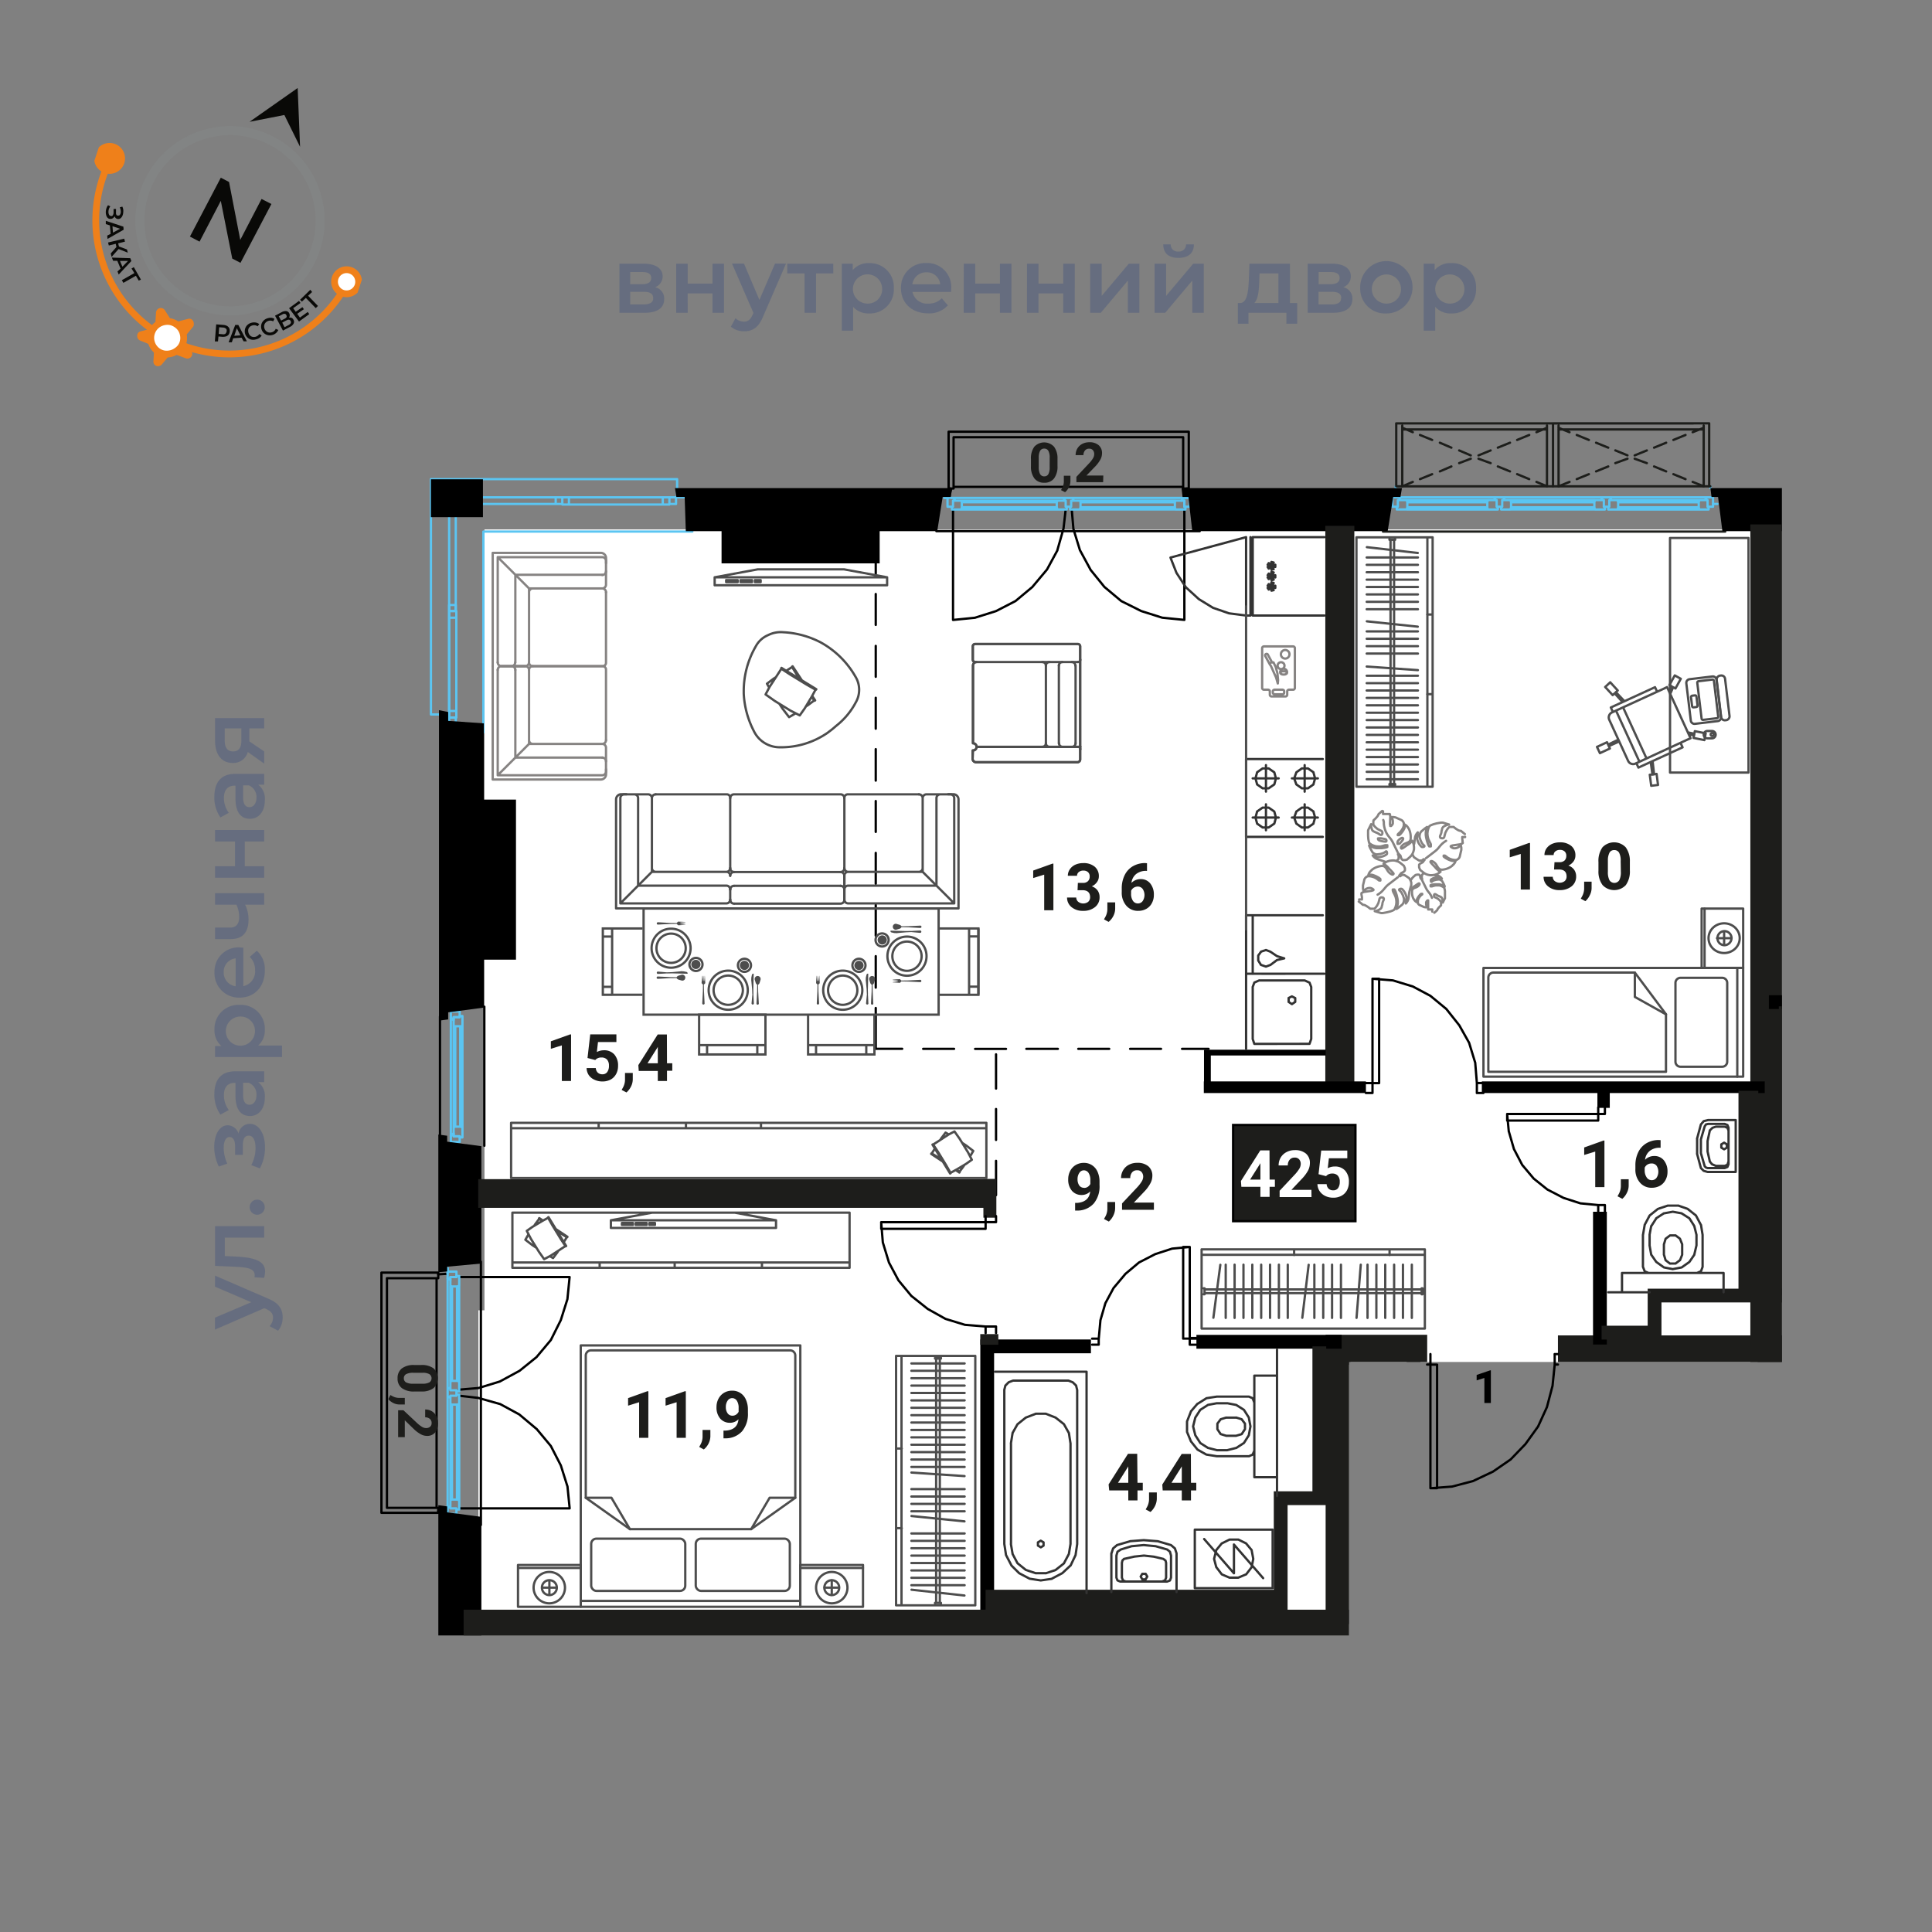 <svg xmlns="http://www.w3.org/2000/svg" viewBox="0 0 420 420"><rect x="0" y="0" width="420" height="420" fill="#808080" stroke="none"/><defs><clipPath id="a"><path fill="none" d="M387.37 82.63H79.22l-1.32 272.9h215.34v-59.45h94.13V82.63z"/></clipPath><clipPath id="b"><path fill="none" d="M8.524 71.099 29.629 7.468l60.12 19.94L68.642 91.04z"/></clipPath></defs><g data-name="01 квартира"><path fill="#fff" d="M382.09 115.09H105.32v169.76H104v66.72h185.61v-55.49h92.48V115.09z"/><g fill="none" stroke-linecap="round" stroke-linejoin="round" stroke-width=".5"><path stroke="#000" d="m258.05 106.19.12 2.04"/><path stroke="#5bc5f2" d="M258.18 108.24h1.2"/><path stroke="#000" d="m206.45 108.23.12-2.03"/><path stroke="#5bc5f2" d="M257.47 110.16h.23M257.47 108.84v1.32"/><path stroke="#000" d="m257.47 134.76-4.81-.48M252.66 134.28l-4.56-1.44M248.1 132.84l-4.32-2.16M243.77 130.68l-3.72-3.12M240.06 127.56l-3.01-3.72M237.07 123.84l-2.28-4.2M234.78 119.64l-1.44-4.68M233.35 114.97l-.36-4.2M257.47 134.76v-24M231.67 110.76l-.48 4.2M231.18 114.96l-1.33 4.68M229.87 119.64l-2.28 4.2M227.58 123.84l-3.12 3.72M224.47 127.57l-3.73 3.11M220.73 130.68l-4.19 2.16M216.55 132.84l-4.57 1.44M211.99 134.29l-4.8.48M207.18 110.76v24"/><path stroke="#5bc5f2" d="m256.85 108.84.36-.6"/><path stroke="#000" d="M207.3 105.84h49.91M203.56 115.47h57.25M257.21 95.05H207.3M207.3 95.05v10.79M257.21 105.84V95.05M257.21 95.05v11.15M258.43 106.2V93.85M207.3 95.05h49.91M258.43 93.85h-52.21M207.3 106.2V95.05M206.22 93.85v12.35M258.05 106.2h-.12M257.94 106.2h-.13M257.82 106.2h-.13M257.7 106.2h-.12M257.58 106.2h-.12M257.47 106.2h-.13M257.34 106.2h.13M257.46 106.2h.12M257.58 106.2h.12M257.69 106.2h.13M257.81 106.2h.13M206.58 106.2h.25M206.82 106.2h.12M206.94 106.2h.12M207.06 106.2h.12M207.17 106.2h.13M207.3 106.2h-.13M207.18 106.2h-.12M207.06 106.2h-.12M206.94 106.2h-.12M206.83 106.2h-.25M206.57 106.2h0M207.3 106.2h-1.08M257.22 106.2h1.21M206.22 93.85v12.35M258.43 93.85h-52.21M258.43 106.2V93.85M207.3 95.05v11.15M257.21 95.05H207.3M257.21 106.2V95.05"/><path stroke="#5bc5f2" d="M205.26 108.24h1.19M259.38 108.24h-.72M234.77 108.83h20.76M255.53 110.75h-20.76M255.53 110.75l-.12-.48M255.41 110.28h-20.52M255.53 110.75h-20.76M255.41 109.2h-20.52M255.41 109.19l.12-.36M255.53 108.83h-20.76M234.89 110.28l-.12.48M234.77 108.84l.12.36M255.54 108.84h1.93M255.41 109.19l.12-.36M255.41 110.28v-1.08M255.53 110.75l-.12-.48M257.7 110.76h-2.16M257.7 110.16v.6M232.61 110.16h.25M232.63 110.76v-.6M234.78 110.76h-2.16M234.89 110.28l-.12.48M234.89 109.2v1.08M234.77 108.84l.12.36M232.86 108.84h1.92M232.86 110.16v-1.32M255.41 109.2v1.08M234.89 109.2h20.52M234.89 110.28v-1.08M255.41 110.28h-20.52M208.98 108.84h20.89M229.87 110.76h-20.89M229.87 110.76l-.13-.48M229.73 110.27h-20.64M229.87 110.76h-20.89M229.73 109.19h-20.64M229.74 109.2l.13-.36M229.87 108.84h-20.89M209.09 110.28l-.12.48M208.97 108.84l.12.36M229.86 108.84h1.81M229.74 109.2l.13-.36M229.73 110.27v-1.08M229.87 110.76l-.13-.48M231.9 110.76h-2.03M231.9 110.16v.6M231.66 110.16h.24M231.67 108.84v1.32M206.94 110.16h.24M206.94 110.76v-.6M208.98 110.76h-2.04M209.09 110.28l-.12.48M209.09 109.2v1.08M208.97 108.84l.12.36M207.17 108.84h1.81M207.18 110.16v-1.32M229.73 109.19v1.08M209.09 109.19h20.64M209.09 110.28v-1.08M205.98 110.04v-1.6M229.73 110.27h-20.64M232.86 108.84v1.32M233.47 108.84h-.6M233.11 108.24l.36.6M231.54 108.24h1.55M231.19 108.85l.36-.6M231.67 108.84h-.48M231.67 110.16v-1.32M232.86 110.16h-1.2M207.67 108.84l-.37-.6M256.86 108.84h-23.4M231.18 108.84h-23.52M207.3 108.24h49.91M232.63 110.16h-.73M205.98 108.24h1.32M207.18 110.16h-1.2M207.18 108.84v1.32M207.67 108.84h-.49M207.3 108.24l.37.6M257.47 108.84h-.6M257.47 110.16v-1.32M258.66 110.16h-1.21M258.66 108.24v1.92M257.22 108.24h1.44M256.85 108.84l.36-.6M258.66 108.84v.84"/><path stroke="#000" d="m95.26 277.03 2.04-.12"/><path stroke="#5bc5f2" d="M97.31 276.91v-1.2"/><path stroke="#000" d="m97.3 328.63-2.03-.12"/><path stroke="#5bc5f2" d="M99.23 277.62v-.23M97.91 277.62h1.32"/><path stroke="#000" d="m123.83 277.62-.48 4.81M123.35 282.43l-1.44 4.56M121.91 286.99l-2.16 4.32M119.75 291.31l-3.12 3.72M116.63 295.03l-3.72 3M112.91 298.02l-4.2 2.28M108.71 300.31l-4.68 1.44M104.04 301.74l-4.2.36M123.83 277.62h-24M99.83 303.42l4.2.48M104.03 303.91l4.68 1.32M108.71 305.22l4.2 2.28M112.91 307.51l3.72 3.12M116.64 310.62l3.11 3.73M119.75 314.35l2.16 4.2M121.91 318.54l1.44 4.57M123.36 323.1l.48 4.8M99.83 327.91h24"/><path stroke="#5bc5f2" d="m97.91 278.23-.6-.36"/><path stroke="#000" d="M94.91 327.79v-49.92M104.54 331.52v-57.25M84.12 277.87v49.92M84.12 327.79h10.79M94.91 277.87H84.12M84.12 277.87h11.15M95.27 276.66H82.92M84.12 327.79v-49.92M82.92 276.66v52.21M95.27 327.79H84.12M82.92 328.87h12.35M95.27 277.03v.12M95.27 277.15v.12M95.27 277.27v.12M95.27 277.39v.12M95.27 277.51v.12M95.27 277.62v.13M95.27 277.75v-.13M95.27 277.63v-.12M95.27 277.51v-.12M95.27 277.39v-.12M95.27 277.27v-.12M95.27 328.51v-.25M95.27 328.27v-.12M95.27 328.15v-.12M95.27 328.03v-.12M95.27 327.91v-.12M95.27 327.79v.12M95.27 327.91v.12M95.27 328.03v.12M95.27 328.15v.12M95.27 328.26v.25M95.27 328.51h0M95.27 327.79v1.08M95.27 277.87v-1.21M82.92 328.87h12.35M82.92 276.66v52.21M95.27 276.66H82.92M84.12 327.79h11.15M84.12 277.87v49.92M95.27 277.87H84.12"/><path stroke="#5bc5f2" d="M97.31 329.83v-1.2M97.31 275.71v.72M97.9 300.31v-20.76M99.82 279.55v20.76M99.82 279.55l-.48.12M99.35 279.67v20.52M99.82 279.55v20.76M98.27 279.67v20.52M98.26 279.67l-.36-.12M97.9 279.55v20.76M99.35 300.19l.48.12M97.91 300.31l.36-.12M97.91 279.55v-1.93M98.26 279.67l-.36-.12M99.35 279.67h-1.08M99.82 279.55l-.48.12M99.83 277.39v2.16M99.23 277.39h.6M99.23 302.47v-.24M99.83 302.46h-.6M99.83 300.31v2.16M99.35 300.19l.48.12M98.27 300.19h1.08M97.91 300.31l.36-.12M97.91 302.23v-1.92M99.23 302.23h-1.32M98.27 279.67h1.08M98.27 300.19v-20.52M99.35 300.19h-1.08M99.35 279.67v20.52M97.91 326.11v-20.89M99.83 305.22v20.89M99.83 305.22l-.48.13M99.34 305.35v20.64M99.83 305.22v20.89M98.26 305.35v20.64M98.27 305.35l-.36-.13M97.91 305.22v20.89M99.35 325.99l.48.12M97.91 326.11l.36-.12M97.91 305.23v-1.81M98.27 305.35l-.36-.13M99.34 305.35h-1.08M99.83 305.22l-.48.13M99.83 303.19v2.03M99.23 303.19h.6M99.23 303.43v-.24M97.91 303.42h1.32M99.23 328.15v-.24M99.83 328.15h-.6M99.83 326.11v2.04M99.35 325.99l.48.12M98.27 325.99h1.08M97.91 326.11l.36-.12M97.91 327.91v-1.8M99.23 327.91h-1.32M98.26 305.35h1.08M98.26 325.99v-20.64M99.35 325.99h-1.08M99.11 329.11h-1.6M99.34 305.35v20.64M97.91 302.23h1.32M97.91 301.62v.6M97.31 301.98l.6-.36M97.31 303.55v-1.56M97.92 303.9l-.6-.36M97.91 303.42v.48M99.23 303.42h-1.32M99.23 302.23v1.2M97.91 327.42l-.6.37M97.91 278.23v23.4M97.91 303.91v23.52M97.31 327.79v-49.92M99.23 302.46v.73M97.31 329.11v-1.32M99.23 327.91v1.2M97.91 327.91h1.32M97.91 327.42v.49M97.31 327.79l.6-.37M97.91 277.62v.6M99.23 277.62h-1.32M99.23 276.43v1.2M97.31 276.43h1.92M97.31 277.87v-1.44M97.91 278.23l-.6-.36M97.91 276.43h.84M105.08 115.56v43.68M148.76 108.12h-1.56M150.51 115.56h-45.43M144.08 108.12h-20.4M123.68 109.68v-1.56M123.68 109.68h20.4v-1.56M122.24 108.12v1.56h1.44v-1.56h-1.44M145.52 109.68v-1.56h-1.44v1.56h1.44M120.8 109.56h1.44v-1.44h-1.44v1.44M99.08 108.12h46.44M97.64 156v-46.44M99.08 109.56v23.28M99.08 108.12h-1.44v1.44h1.44v-1.44M146.96 109.56v-1.44h-1.44v1.44h1.44M122.24 109.56h-1.44M120.8 108.12h1.44M145.52 108.12H99.08M99.08 109.56v-1.44M122.24 109.56H99.08M145.52 108.12H99.08M97.64 109.56h1.44v23.28M97.64 109.56V156M99.08 109.56v23.28M97.64 109.56V156M97.64 108.12v23.4M97.64 108.12l-3.96-3.96v51.16h1.79M93.68 104.16h53.52v3.96H97.64M97.64 134.28v20.28M99.2 154.56h-1.56M99.2 154.56v-20.28h-1.56M99.2 132.84h-1.56v1.44h1.56v-1.44M97.64 156h1.56v-1.44h-1.56V156"/><path stroke="#5bc5f2" d="M97.64 131.52v1.32h1.44v-1.32h-1.44M97.64 157.44h1.44V156h-1.44v1.44M97.64 132.84v-1.32M99.08 131.52v1.32M97.64 132.84v24.84"/><path stroke="#1d1e1b" d="M375.05 115.56h-74.4"/><path stroke="#5bc5f2" d="M305.92 110.28h17.41M323.33 110.28v-1.08M323.33 109.2h-17.41M305.94 109.2v1.08M305.82 110.76l.12-.48M305.94 109.2l-.12-.48M305.81 110.76h17.63M323.44 110.76l-.12-.48M323.33 110.28h-17.41M323.33 109.2h-17.41M323.32 109.2l.12-.48M323.44 108.72h-17.63M303.88 108.72v1.44M303.88 110.16h-.24M303.65 110.16v.6M303.64 110.75h2.16M305.82 110.76l.12-.48M305.94 110.28v-1.08M305.94 109.2l-.12-.48M305.8 108.71h-1.92M325.36 110.16v-1.45M325.36 108.71h-1.92M323.44 108.72l-.12.48M323.33 109.2v1.08M323.32 110.28l.12.48M323.45 110.76h2.16M325.62 110.76v-.6M325.62 110.16h-.25M328.49 110.28h18.11M346.6 110.28v-1.08M346.6 109.2h-18.11M328.49 109.2v1.08M328.37 110.76l.12-.48M328.49 109.2l-.12-.48M328.36 110.75h18.36M346.72 110.75l-.12-.48M346.6 110.28h-18.11M346.6 109.2h-18.11M346.6 109.19l.12-.48M346.72 108.71h-18.36M326.57 108.72v1.44M326.57 110.16h-.24M326.34 110.16v.6M326.33 110.76h2.04M328.37 110.76l.12-.48M328.49 110.28v-1.08M328.49 109.2l-.12-.48M328.37 108.72h-1.79M348.66 110.16v-1.44M348.66 108.72h-1.92M346.72 108.71l-.12.48M346.6 109.2v1.08M346.6 110.27l.12.49M346.73 110.76h2.16M348.89 110.76v-.6M348.89 110.16h-.23M351.77 110.28h17.52M369.29 110.28v-1.08M369.29 109.2h-17.52M351.77 109.2v1.08M351.64 110.76l.13-.48M351.77 109.2l-.13-.48M351.65 110.76h17.76M369.41 110.76l-.12-.48M369.29 110.28h-17.52M369.29 109.2h-17.52M369.29 109.2l.12-.48M369.41 108.72h-17.76M349.85 108.72v1.44M349.85 110.16h-.23M349.62 110.16v.6M349.61 110.76h2.04M351.64 110.76l.13-.48M351.77 110.28v-1.08M351.77 109.2l-.13-.48M351.65 108.72h-1.81M371.21 110.16v-1.44M371.21 108.72h-1.8M369.41 108.72l-.12.48M369.29 109.2v1.08M369.29 110.28l.12.48M369.41 110.76h2.03M371.44 110.76v-.6M371.44 110.16h-.23M325.62 110.16h.72M348.9 110.16h.72M326.81 108.11l.35.6M327.17 108.72h20.88M370.62 108.72l.47-.6M304.13 108.12l.36.6M304.5 108.72h20.27M324.77 108.72l.36-.6M348.04 108.72l.36-.6M349.98 108.13l.36.6M371.09 108.12h-66.96M371.09 108.12h-21.12M325.13 108.12h-21M348.4 108.12h-21.6M302.69 110.16h1.19M303.88 110.16v-1.44M303.89 108.72h.6M304.49 108.72l-.36-.6M304.14 108.12h-1.44M302.69 108.12v2.04M325.38 110.16h1.19M326.57 110.16v-1.44M326.56 108.71h.6M327.16 108.71l-.35-.6M326.81 108.12h-1.69M325.13 108.12l-.36.6M324.76 108.71h.6M325.36 108.71v1.45M348.65 110.16h1.2M349.85 110.16v-1.44M349.86 108.72h.48M350.34 108.72l-.36-.59M349.97 108.12h-1.56M348.4 108.12l-.36.6M348.05 108.72h.61M348.66 108.72v1.44M371.2 110.16h1.2M372.4 110.16v-2.04M372.4 108.12h-1.32M371.09 108.12l-.47.6M370.61 108.72h.6M371.21 108.72v1.44M325.62 110.16h.72M325.12 108.12h1.69M372.4 108.72v.84M302.69 109.56v-.84M348.9 110.16h.72M348.41 108.12h1.56M371.82 106.08v-.36"/><path stroke="#1d1e1b" d="M303.42 105.72h68.4"/><path stroke="#5bc5f2" d="M303.41 105.72v.36M301.85 109.56h.84M372.4 109.55h.96"/><path stroke="#1d1e1b" d="M303.53 92.04v13.68M337.61 105.72V92.04M334.01 92.04h-30.49M337.61 92.04h-34.08M303.53 92.04v13.68M337.61 92.04v13.68M303.53 92.04h34.08M303.53 92.04v13.68M336.3 105.72v-13.2M304.84 105.72v-13.2M336.3 92.52v.84M304.84 93.36v-.84M336.3 93.36h-31.45M337.61 92.04v13.68M371.56 105.71V92.03M368.1 92.05h-30.48M371.56 92.03h-33.95M371.56 105.71V92.03M371.56 92.03v13.68M337.61 92.03h33.95M337.61 92.04v13.68M370.37 105.72v-13.2M338.82 105.72v-13.2M370.37 92.52v.84M338.82 93.36v-.84M370.37 93.36H338.8M304.86 93l2.27.96M308.69 94.56l2.65 1.08M313.01 96.24l2.51 1.08M317.21 97.92l2.52 1.08M321.41 99.72l2.64.96M325.61 101.4l2.65 1.08M329.81 103.07l2.63 1.09M334.01 104.76l2.29.96M304.86 105.72l2.27-.96M308.69 104.16l2.65-1.08M313.01 102.48l2.51-1.08M317.21 100.68l2.52-.96M321.41 99l2.64-1.08M325.61 97.32l2.65-1.08M329.81 95.64l2.63-1.08M334.01 93.96l2.29-.96M338.8 93l2.4.96M342.77 94.56l2.64 1.08M346.97 96.24l2.65 1.08M351.16 97.91l2.64 1.08M355.36 99.72l2.65.96M359.58 101.4l2.63 1.08M363.78 103.08l2.64 1.08M367.97 104.76l2.4.96M338.8 105.72l2.4-.96M342.77 104.16l2.64-1.08M346.97 102.48l2.65-1.08M351.16 100.68l2.64-.96M355.36 99l2.65-1.08M359.58 97.32l2.63-1.08M363.78 95.64l2.64-1.08M367.97 93.96l2.4-.96"/><path stroke="#5bc5f2" d="M98.01 219.89v-.62M100.53 247.02v-10.48M100.53 221.12v10.36M98.01 231.48v-10.36M98.01 247.02v-10.48M100.05 223.1v21.83h-1.08V223.1h1.08M100.53 223.1h-.48M98.97 223.1h-.36M100.53 223.1v21.95l-.48-.12V223.1M98.97 244.93V223.1M98.97 244.93l-.36.12V223.1M99.93 247.02h-1.32v-1.97l.36-.12h1.08l.48.12v2.22h-.6v-.25M98.61 221.12h1.32v-.24h.6v2.22h-1.92v-1.98M98.61 221.74l-.6-.37M98.61 246.41v-24.67M98.01 246.78v-25.41 25.41l.6-.37"/><path stroke="#5bc5f2" d="m98.61 221.74-.6-.37v-1.48h1.92v1.23h-1.32v.62M98.01 246.78l.6-.37v.61h1.32v1.23h-1.92v-1.47M99.45 219.89h-.84"/><path stroke="#000" d="M95.65 246.92V221M105.29 218.84v30.24"/></g><g clip-path="url(#a)"><path d="M95.29 327.22v38.46l1.92-.18v-1.04l7.44-.68v-34.03l-7.44-.98v-1.29l-1.92-.26zM207.08 106.11h-60.34l.3 1.92h1.8l.25 7.44h54.66l1.18-7.44h1.7l.45-1.92zM304.77 106.11h-47.91l.22 1.92h1.27l.84 7.44h42.48l1.2-7.44h1.58l.32-1.92zM407.24 106.11h-35.41l.24 1.92h1.42l.94 7.44h29.35l1.34-7.44h1.77l.35-1.92zM95.43 154.39v67.49l2-.27v-1.54l7.75-1.03v-61.79l-7.75-.54v-1.93l-2-.39z"/><path d="M156.86 115.09h34.37v7.38h-34.37zM104.35 173.82h7.82v34.8h-7.82zM95.29 246.64v29.94l1.92-.18v-1.03l7.44-.69v-25.51l-7.44-.98v-1.29l-1.92-.26z"/><path fill="#1d1d1b" d="M103.97 256.33h112.56v6.24H103.97zM288.11 114.31h6.31v123.07h-6.31zM380.51 114h7.15v182.66h-7.15z"/><path fill="#1d1d1b" d="M338.68 290.3h113.76v6.36H338.68zM288.18 290.17h22.08v6.49h-22.08z"/><path fill="#1d1d1b" d="M288.18 293.77h5.4v59.29h-5.4z"/><path fill="none" stroke="#000" stroke-linecap="round" stroke-linejoin="round" stroke-width=".5" d="M216.53 259.81v-7.45M216.53 247.81v-6.72M216.53 236.65v-7.45M262.73 228.01h-5.76M252.4 228.01h-6.72M241.13 228.01h-6.72M229.97 228.01h-6.85M218.7 228.02h-6.72M207.41 228.01h-6.72M196.13 228h-5.76M190.38 228.01v-8.88M190.38 214.7v-6.84M190.38 203.42v-6.73M190.38 192.13v-6.72M190.38 180.85v-6.71M190.38 169.7v-6.84M190.38 158.41v-6.72M190.38 147.13v-6.72M190.38 135.85v-6.72M190.38 124.69v-8.88"/><path d="M261.7 235.09h35.24v2.53H261.7zM322.14 235.09h61.5v2.53h-61.5z"/><path fill="none" stroke="#000" stroke-miterlimit="10" stroke-width="3" d="M237.16 292.69h-22.55v60.23M260.09 291.69h31.57M347.81 263.42v28.87M384.54 217.85h57.35v22.64M365.69 353.53v56.64M350.81 408.85h20.05M367 367.32h33.26M313.6 354.48v71.53h-19.2M328.14 409.81H312.9"/><path fill="#1d1d1b" d="M398.69 350.53v16.73h-3.6v40.86h3.6v67.08h5.75V350.53h-5.75z"/><path fill="#1d1d1b" d="M392.09 407.9h10.55v2.98h-10.55zM404.51 349.93H100.79v6.24h214.15v2.1h49.85v-2.1h39.72v-6.24z"/><path fill="#1d1d1b" d="M214.26 345.6h65.39v5.76h-65.39z"/><path fill="none" stroke="#1d1d1b" stroke-miterlimit="10" stroke-width="3" d="M286.81 292.69v33.01h-8.4v24.24M307.31 294.86v58.44M348.17 289.7h11.52v-8.06h21M387.05 281.65h24.18v8.05h29.58"/><path fill="#1d1d1b" d="M377.93 237.13h4.31v43.33h-4.31zM386.7 218.77h4.42v62.82h-4.42z"/><path d="M347.26 236.97h2.69v3.87h-2.69zM261.74 228.31h1.48v8.53h-1.48z"/><path d="M261.8 228.2h26.39v1.25H261.8z"/><path fill="#1d1d1b" d="M213.78 256.3h2.82v8.41h-2.82zM213.1 290.02h3.93v2.31h-3.93z"/><path d="M93.68 104.19h11.31v8.23H93.68z"/></g><g fill="none" stroke="#333" stroke-linecap="round" stroke-linejoin="round" stroke-width=".5" data-name="с/у"><path d="m357.17 275.41.37.96M357.54 276.38l.84.35M357.16 268.44v6.97M370.13 268.45l-.35-2.16M369.76 266.28l-1.07-2.03M368.69 264.24l-1.8-1.43M366.89 262.8l-2.05-.72M364.85 262.09h-2.27M362.56 262.09l-2.15.72M360.41 262.81l-1.8 1.44M358.61 264.25l-1.08 2.04M357.54 266.29l-.37 2.16M370.13 275.41v-6.96M368.92 276.73l.84-.37M369.78 276.37l.35-.96M352.61 280.93v-4.2M374.69 276.73v4.2M358.61 270.72v-2.26M368.8 270.73v-2.29M358.6 268.44l.36-1.92M358.98 266.54l1.08-1.68M360.04 264.85l1.68-1.09M361.74 263.77l1.92-.35M363.65 263.42l1.93.35M365.58 263.78l1.68 1.07M367.26 264.85l1.07 1.69M368.32 266.53l.48 1.91M368.8 270.73l-.48 2.03M368.33 272.77l-1.07 1.56M367.26 274.34l-1.68 1.19M365.58 275.53l-1.93.36M363.66 275.9l-1.92-.37M361.72 275.52l-1.68-1.2M360.06 274.34l-1.08-1.56M358.96 272.77l-.36-2.05M361.72 272.77v-2.28M365.69 272.78v-2.29M365.69 270.49l-.48-1.19M365.2 269.28l-.95-.72M364.25 268.57h-1.21M363.05 268.57l-.95.72M362.09 269.29l-.36 1.21M365.69 272.78l-.48 1.19M365.2 273.96l-.95.72M364.25 274.68h-1.21M363.05 274.7l-.95-.73M362.09 273.97l-.36-1.2M374.69 276.73h-22.08M371.33 243.49l-.96.24M370.37 243.73l-.61.72M369.76 244.44l-.84 3.12M368.94 247.58v3.24M368.92 250.8l.84 3.12M369.76 253.93l.61.6M370.37 254.53l.84.24M371.22 254.77h6.11M377.33 243.49h-6M371.68 252.49l.49.6M372.17 253.09l.84.36M373.01 244.93l-.72.24M372.28 245.17l-.6.6M371.7 245.77l-.49 2.28M371.21 248.05v2.28M371.21 250.33l.49 2.16M373.01 253.45h1.92M374.93 244.93h-1.92M374.93 253.93l.6-.24M375.53 253.69l.24-.6M374.93 244.33l.6.24M375.53 244.57l.24.6M371.21 253.93h3.72M371.33 244.33h3.6M371.33 244.33l-.49.12M370.86 244.45l-.24.36M370.62 253.57l.24.24M370.85 253.81l.36.12M370.6 244.81l-.84 2.88M369.76 247.68v3M369.76 250.69l.84 2.88M375.77 245.17v7.92M374.81 249.85l.6-.36M375.41 249.49v-.72M375.41 248.77l-.6-.36M374.81 248.41l-.61.36M374.2 248.77v.71M374.2 249.49l.61.36M374.93 244.93l.6.24M375.53 245.17l.24.6M375.77 252.49l-.24.72M375.53 253.21l-.6.24M377.33 254.77v-11.28M232.72 313.8l-.35-2.28M232.37 311.53l-1.08-1.92M231.3 309.61l-1.81-1.43M229.5 308.18l-2.16-.85M227.33 307.33h-2.17M225.17 307.34l-2.16.83M223 308.17l-1.79 1.44M221.2 309.61l-1.08 1.91M220.13 311.52l-.37 2.28M232.72 335.64l-.35 2.16M232.37 337.81l-1.08 2.04M231.3 339.86l-1.81 1.43M229.5 341.3l-2.16.72M227.33 342h-2.17M225.17 342.01l-2.16-.72M223 341.28l-1.79-1.44M221.2 339.84l-1.08-2.03M220.13 337.81l-.37-2.16M226.25 336.37l-.6-.37M225.64 336.01v-.72M225.65 335.29l.6-.36M226.26 334.94l.6.35M226.86 335.29v.72M226.86 336.01l-.6.37M234.17 335.66l-.35 2.39M233.82 338.06l-1.08 2.27M232.72 340.33l-1.8 1.68M230.92 342l-2.27 1.2M228.66 343.22l-2.4.35M226.25 343.57l-2.4-.37M223.84 343.2l-2.28-1.2M221.57 342.01l-1.68-1.67M219.89 340.33l-1.19-2.28M218.7 338.05l-.37-2.4M234.17 302.17v33.49M232.26 300.13l.95.37M233.21 300.5l.73.71M233.93 301.21l.24.96M220.25 300.13h12M218.32 302.17l.24-.96M218.57 301.21l.72-.73M219.28 300.49l.96-.36M218.33 335.65v-33.48M236.21 298.2h-19.92M236.21 346.32V298.2M232.72 313.8v21.84M219.78 313.82v21.83M242.82 335.9l-.84.71M241.98 336.61l-.36 1.08M255.77 337.68l-.36-1.08M255.41 336.61l-.84-.72M254.57 338.17l-.23-.84M254.34 337.33l-.6-.47M242.7 338.17l.23-.83M242.94 337.33l.72-.48M247.97 342.73l.36.6M248.34 343.34h.72M249.05 343.33l.36-.6M249.41 342.73l-.36-.6M249.06 342.14h-.72M248.33 342.13l-.36.6M244.73 343.81h-1.19M253.5 342.97l-.24.61M253.24 343.56l-.59.24M244.73 343.81l-.6-.24M244.13 343.57l-.24-.6M252.66 343.81h-7.92M252.9 338.9l.48.36M253.37 339.25l.13.49M244.36 338.88l-.36.36M244.01 339.25l-.12.48M243.89 339.73v3.24M253.5 342.97v-3.23M248.68 338.17l-2.16.23M246.53 338.41l-2.16.48M252.89 338.89l-2.04-.48M250.86 338.41l-2.17-.24M243.52 343.81l-.6-.25M242.93 343.57l-.23-.6M253.74 343.81l.6-.23M254.34 343.57l.23-.6M253.73 343.82h-.48M242.7 338.17v4.81M248.68 335.88l-2.64.25M246.04 336.12l-2.39.73M253.73 336.85l-2.51-.72M251.21 336.13l-2.53-.24M254.57 342.97v-4.8M241.6 337.68v8.4M248.68 334.81l-3 .23M245.69 335.05l-2.87.84M254.57 335.89l-2.87-.84M251.7 335.05l-3-.23M255.77 346.09v-8.41M248.7 343.81h4.8M271.5 316.58l.83-.37M272.32 316.2l.36-.84M264.53 316.57h6.96M264.53 303.61l-2.28.35M262.26 303.97l-1.92 1.21M260.32 305.16l-1.44 1.68M258.9 306.85l-.85 2.16M258.05 309.02v2.27M258.05 311.29l.85 2.05M258.88 313.32l1.44 1.8M260.34 315.14l1.92 1.08M262.25 316.21l2.28.36M271.49 303.61h-6.96M272.68 304.93l-.36-.96M272.33 303.97l-.84-.36M277.61 321.13h-4.91M272.7 299.05h4.91M266.82 315.26h-2.29M266.82 305.06h-2.29M264.53 315.25l-1.92-.49M262.61 314.77l-1.68-1.07M260.93 313.69l-1.08-1.68M259.85 312.01l-.48-1.92M259.37 310.09l.48-1.92M259.85 308.17l1.08-1.68M260.93 306.49l1.68-1.08M262.61 305.41l1.92-.36M266.81 305.05l1.92.37M268.74 305.42l1.68 1.07M270.42 306.49l1.07 1.68M271.48 308.17l.36 1.91M271.84 310.08l-.36 1.93M271.49 312.01l-1.07 1.68M270.42 313.69l-1.68 1.09M268.73 314.77l-1.92.48M268.73 312.13h-2.16M268.73 308.18h-2.16M266.56 308.17l-1.19.36M265.37 308.53l-.72.96M264.65 309.49v1.19M264.65 310.7l.72 1.07M265.37 311.76l1.19.36M268.73 308.16l1.2.37M269.93 308.54l.72.95M270.65 309.49v1.19M270.65 310.68l-.72 1.09M269.93 311.77l-1.2.35M272.68 299.05v22.08M268.24 335.76l6.36 7.32M261.77 334.57l6.47 7.44M268.25 335.77v6.24M263.93 338.89l.48-1.92M264.41 336.97l1.19-1.45M265.6 335.53l1.69-.84M267.28 334.69h1.92M269.21 334.69l1.68.83M270.9 335.54l1.2 1.44M272.09 336.97l.36 1.92M272.45 338.89l-.36 1.81M272.1 340.69l-1.2 1.57M270.89 342.25l-1.68.71M269.2 342.97h-1.92M267.29 342.97l-1.69-.72M265.6 342.24l-1.19-1.56M264.41 340.69l-.48-1.8M276.66 332.53h-16.92M259.74 332.54v12.71M259.74 345.25h16.92M277.61 293.41v31.8M276.66 345.25v-12.72M358.61 280.93h-8.99"/></g><g fill="none" stroke="#333" stroke-linecap="round" stroke-linejoin="round" stroke-width=".5"><path d="M285.05 214.56v11.29M272.32 214.57l.36-.96M272.68 213.6l1.08-.48M285.05 225.85l-.37 1.07-12 .01-.36-1.08M273.78 213.14h9.84M272.33 225.86v-11.29M270.88 211.68h17.04M270.89 228.01v-16.32M280.84 216.61l-.71.35M280.14 216.97v.85M280.13 217.8l.71.48M280.85 218.29l.71-.48M281.57 217.81v-.84M281.57 216.97l-.72-.36M283.61 213.13l1.08.49M284.68 213.61l.37.96M281.34 169.22l.48 1.32M281.82 170.53l1.19.84M283 171.37h1.32M284.34 171.37l1.2-.84M285.52 170.53l.37-1.32M285.89 169.21l-.37-1.32M285.54 167.89l-1.2-.84M284.32 167.05H283M283.01 167.05l-1.19.84M281.82 167.9l-.48 1.32M281.34 177.74l.48-1.32M281.82 176.41l1.19-.84M283 175.57h1.32M284.34 175.57l1.2.84M285.52 176.41l.37 1.32M285.89 177.73l-.37 1.32M285.54 179.05l-1.2.84M284.32 179.89H283M283.01 179.89l-1.19-.84M281.82 179.06l-.48-1.32M277.38 169.21l-.36 1.33M277.01 170.53l-1.21.84M275.81 171.37h-1.31M274.48 171.37l-1.2-.84M273.29 170.53l-.36-1.32M272.93 169.21l.36-1.32M273.28 167.89l1.2-.84M274.5 167.05h1.31M275.8 167.05l1.21.84M277.02 167.89l.36 1.33M277.38 177.74l-.36-1.32M277.01 176.41l-1.21-.84M275.81 175.57h-1.31M274.48 175.57l-1.2.84M273.29 176.41l-.36 1.32M272.93 177.73l.36 1.32M273.28 179.05l1.2.84M274.5 179.89h1.31M275.8 179.89l1.21-.84M277.02 179.06l.36-1.32M270.89 165.01v16.92M270.89 181.93h16.68M287.57 165.01h-16.68M286.49 169.21h-5.64M283.62 166.33v5.77M286.49 177.73h-5.64M283.62 180.49v-5.64M272.32 169.21h5.65M275.21 166.33v5.76M272.32 177.73h5.65M275.21 180.49v-5.64M275.8 128.16l.6-.35M275.57 127.81l.6-.24M275.81 128.17l-.23-.36M275.81 126.97l.47.36M275.57 127.33l.6.24M275.81 126.97l-.23.36M276.4 128.4v-.59M276.89 128.29l-.36-.6M276.41 128.41l.48-.12M276.4 126.6l-.12.73M276.89 126.73l-.36.72M276.41 126.61l.48.12M277.24 127.33l-.71.11M277.24 127.81l-.71-.12M277.24 127.33v.48M275.8 125.88l.6-.36M275.57 125.53l.6-.24M275.81 125.89l-.23-.36M275.81 124.69l.47.36M275.57 125.05l.6.24M275.81 124.69l-.23.36M276.4 126.12v-.6M276.89 126.01l-.36-.6M276.41 126.13l.48-.12M276.4 124.33l-.12.71M276.89 124.45l-.36.72M276.41 124.33l.48.12M277.24 125.05l-.71.12M277.24 125.53l-.71-.12M277.24 125.05v.48M275.8 123.6l.6-.35M275.57 123.25l.6-.24M275.81 123.61l-.23-.36M275.81 122.41l.47.36M275.57 122.77l.6.24M275.81 122.41l-.23.36M276.4 123.85v-.6M276.89 123.73l-.36-.6M276.41 123.85l.48-.12M276.4 122.16l-.12.61M276.89 122.29l-.36.6M276.41 122.17l.48.12M277.24 122.77l-.71.12M277.24 123.25l-.71-.12M277.24 122.77v.48M254.45 121.21l1.32 3.36M255.78 124.57l2.04 3.13M257.82 127.69l2.76 2.52M260.56 130.21l3.13 1.92M263.69 132.13l3.48 1.2M267.16 133.33l3.73.48M270.89 116.77l-16.44 4.44M270.89 133.81v-17.04M271.84 133.81h-.96M271.84 116.77v17.04M272.33 133.33h-.47M272.33 133.81v-17.04M287.92 133.81h-15.6M272.32 116.77h15.6M270.88 211.68h17.04M276.17 206.89l-.97-.37M275.21 206.53l-1.08.35M274.13 206.9l-.6.83M273.53 207.72v1.09M273.53 208.81l.6.96M274.13 209.76l1.08.37M275.2 210.13l.97-.36M279.18 208.34l-1.56-.48M277.61 207.86l-1.44-.97M276.17 209.78l1.44-1.08M277.62 208.7l1.56-.36M272.33 211.7v-12.73M287.57 198.97h-16.68M270.89 198.96v12.73M274.26 211.69h5.15"/></g><g fill="none" stroke="#000" stroke-linecap="round" stroke-linejoin="round" stroke-width=".5"><path d="M214.25 265.68h2.28M216.53 265.68v-1.31M214.26 264.38v1.31M214.26 288.37v1.45M216.53 289.8v-1.43M216.53 288.37h-2.28M191.57 265.69v1.44M191.57 267.14h22.69M214.26 267.14v-1.45M214.26 265.69h-22.69M214.26 288.37l-4.44-.36M209.82 288.02l-4.32-1.32M205.5 286.69l-3.84-2.15M201.64 284.52l-3.47-2.76M198.16 281.77l-2.88-3.48M195.29 278.28l-2.05-3.84M193.25 274.45l-1.32-4.32M191.92 270.12l-.36-4.43M260.09 290.88h-1.44M258.64 291v1.32M258.65 292.33h1.44M260.09 291.01h-1.44M238.85 291.01h-1.44M237.41 292.32h1.44M238.85 292.32v-1.31M258.64 271.08h-1.44M257.21 271.09v19.92M257.2 291h1.44M258.64 291v-19.92M238.86 291.01l.36-3.95M239.21 287.05l1.08-3.71M240.29 283.33l1.8-3.35M242.1 279.98l2.52-3M244.61 276.97l3-2.52M247.61 274.45l3.48-1.79M251.09 272.65l3.72-1.21M254.8 271.44l3.84-.36M310.96 296.64v-2.28M310.24 296.64h.72M337.96 296.64h.72M337.98 294.37v2.28M310.97 323.52h1.44M312.41 323.52v-26.86M312.41 296.66h-1.44M310.96 296.64v26.88M337.98 296.65l-.48 4.69M337.49 301.33l-1.2 4.56M336.29 305.89l-1.92 4.21M334.38 310.09l-2.76 3.84M331.62 313.93l-3.24 3.36M328.37 317.29l-3.84 2.65M324.54 319.93l-4.32 2.04M320.22 321.97l-4.56 1.2M315.66 323.17l-4.68.36M312.41 317.42v3.35M312.41 317.42v-3.13M338.68 294.37h-.72M347.45 242.17h1.44M348.89 242.17v-1.44M347.44 240.73v1.44M347.44 261.97v1.44M348.89 263.41v-1.44M348.89 261.97h-1.44M327.65 242.17v1.44M327.64 243.6h19.8M347.44 243.6v-1.43M347.44 242.17h-19.8M347.44 261.97l-3.84-.37M343.61 261.61l-3.72-1.2M339.89 260.41l-3.47-1.8M336.41 258.61l-3-2.4M333.42 256.22l-2.53-3.01M330.9 253.21l-1.81-3.47M329.1 249.74l-1.08-3.73M328 246.01l-.36-3.84M298.37 235.45h-1.45M296.92 237.6h1.45M298.37 237.6v-2.15M321.06 235.46v2.15M321.05 237.61h1.43M322.48 235.44h-1.43M298.37 212.77v22.68M298.37 235.46h1.44M299.81 235.46v-22.69M299.81 212.77h-1.44M321.06 235.46l-.36-4.44M320.69 231l-1.32-4.31M319.37 226.69l-2.16-3.84M317.2 222.85l-2.76-3.48M314.45 219.37l-3.49-2.88M310.96 216.49l-3.83-2.04M307.13 214.45l-4.32-1.32M302.81 213.13l-4.45-.36"/></g><path fill="none" stroke="#4d4d4d" stroke-linecap="round" stroke-linejoin="round" stroke-width=".5" d="M126.25 349.3h-13.64v-9.09h13.64zM187.61 349.3h-13.64v-9.09h13.64z"/><rect width="20.45" height="11.36" x="151.25" y="334.49" fill="none" stroke="#4d4d4d" stroke-linecap="round" stroke-linejoin="round" stroke-width=".5" rx="1.14"/><rect width="20.45" height="11.36" x="128.52" y="334.49" fill="none" stroke="#4d4d4d" stroke-linecap="round" stroke-linejoin="round" stroke-width=".5" rx="1.14"/><path fill="none" stroke="#4d4d4d" stroke-linecap="round" stroke-linejoin="round" stroke-width=".5" d="M173.98 349.3h-47.73v-56.82h47.73z"/><path fill="none" stroke="#4d4d4d" stroke-linecap="round" stroke-linejoin="round" stroke-width=".5" d="M128.48 293.56h43.27a1.13 1.13 0 0 1 1.14 1.13v30.91l-9.59 6.82h-26.37l-9.59-6.82v-30.91a1.13 1.13 0 0 1 1.14-1.13Z"/><path fill="none" stroke="#4d4d4d" stroke-linecap="round" stroke-linejoin="round" stroke-width=".5" d="M127.34 325.6h5.58l4.01 6.82M172.89 325.6h-5.58l-4.01 6.82M187.6 340.86h-13.59M126.25 340.86h-13.58M116 345.14a3.41 3.41 0 1 1 3.41 3.41 3.41 3.41 0 0 1-3.41-3.41Z"/><path fill="none" stroke="#4d4d4d" stroke-linecap="round" stroke-linejoin="round" stroke-width=".5" d="M117.81 345.14a1.62 1.62 0 1 1 1.62 1.62 1.62 1.62 0 0 1-1.62-1.62ZM119.43 346.71v-3.14M120.98 345.14h-3.1M177.41 345.14a3.41 3.41 0 1 1 3.41 3.41 3.41 3.41 0 0 1-3.41-3.41Z"/><circle cx="180.82" cy="345.14" r="1.62" fill="none" stroke="#4d4d4d" stroke-linecap="round" stroke-linejoin="round" stroke-width=".5"/><path fill="none" stroke="#4d4d4d" stroke-linecap="round" stroke-linejoin="round" stroke-width=".5" d="M180.82 346.71v-3.14M182.37 345.14h-3.1M126.25 348.02h47.73M294.88 171.03v-54.22h16.56v54.22zM310.3 116.99v54.03M310.25 133.59h1.11M310.25 150.9h1.11M302.06 117.34h1.23M303.29 117.18v.16M302.06 117.18v.16M302.06 170.45h1.23M302.06 170.62h1.23M303.29 170.45v.17M302.06 170.45v.17M303.06 117.34v53.11M302.29 117.34v53.11M297.15 118.95l11.06 1.26M297.11 121.19h11.13M297.11 122.79h11.13M297.11 124.4h11.13M297.11 126.01h11.13M297.11 127.61h11.13M297.11 129.22h11.13M297.11 130.83h11.13M297.11 132.44h11.13M297.14 135.07l11.07 1.16M297.11 137.26h11.13M297.11 138.86h11.13M297.11 140.47h11.13M297.11 142.08h11.13M297.12 144.9l11.11.78M297.11 146.9h11.13M297.11 148.51h11.13M297.11 150.11h11.13M297.11 151.72h11.13M297.11 153.33h11.13M297.11 154.94h11.13M297.11 156.54h11.13M297.11 158.15h11.13M297.11 159.76h11.13M297.11 161.37h11.13M297.11 162.97h11.13M297.11 164.58h11.13M297.11 166.19h11.13M297.11 167.79h11.13M297.11 169.4h11.13M212.02 294.76v54.22H194.8v-54.22zM195.98 348.81v-54.03M196.04 332.21h-1.16M196.04 314.9h-1.16M204.55 348.45h-1.28M203.27 348.61v-.16M204.55 348.61v-.16M204.55 295.34h-1.28M204.55 295.18h-1.28M203.27 295.34v-.16M204.55 295.34v-.16M203.51 348.45v-53.11M204.31 348.45v-53.11M209.66 346.85l-11.5-1.26M209.7 344.61h-11.57M209.7 343h-11.57M209.7 341.4h-11.57M209.7 339.79h-11.57M209.7 338.18h-11.57M209.7 336.57h-11.57M209.7 334.97h-11.57M209.7 333.36h-11.57M209.67 330.73l-11.52-1.16M209.7 328.54h-11.57M209.7 326.93h-11.57M209.7 325.33h-11.57M209.7 323.72h-11.57M209.68 320.89l-11.54-.77M209.7 318.9h-11.57M209.7 317.29h-11.57M209.7 315.68h-11.57M209.7 314.07h-11.57M209.7 312.47h-11.57M209.7 310.86h-11.57M209.7 309.25h-11.57M209.7 307.65h-11.57M209.7 306.04h-11.57M209.7 304.43h-11.57M209.7 302.82h-11.57M209.7 301.22h-11.57M209.7 299.61h-11.57M209.7 298h-11.57M209.7 296.4h-11.57M309.75 288.82h-48.53V271.6h48.53zM261.43 272.78h48.3M281.33 272.84v-1.15M302.08 272.84v-1.15M261.86 281.36v-1.29M261.66 280.07h.2M261.66 281.36h.2M309.05 281.36v-1.29M309.25 281.36v-1.29M309.05 280.07h.2M309.05 281.36h.2M261.86 280.31h47.19M261.86 281.12h47.19M263.78 286.46l1.51-11.5M266.46 286.5v-11.57M268.39 286.5v-11.57M270.32 286.5v-11.57M272.24 286.5v-11.57M274.17 286.5v-11.57M276.1 286.5v-11.57M278.02 286.5v-11.57M279.95 286.5v-11.57M283.11 286.47l1.38-11.51M285.73 286.5v-11.57M287.66 286.5v-11.57M289.58 286.5v-11.57M291.51 286.5v-11.57M294.9 286.49l.92-11.55M297.29 286.5v-11.57M299.21 286.5v-11.57M301.14 286.5v-11.57M303.07 286.5v-11.57M304.99 286.5v-11.57M306.92 286.5v-11.57M365.78 162.47l-.45-.98M355.73 165.89l.45.98M356.18 166.87l9.6-4.4M360.24 150.37l-.45-.98M359.79 149.39l-9.61 4.41M350.18 153.8l.45.98M367 160.71 355.53 166a1.2 1.2 0 0 1-1.59-.59l-4.1-8.94a1.2 1.2 0 0 1 .59-1.59l11.49-5.27M367.51 160.49l-5.1-11.12M367.51 160.49l-.49.22M362.41 149.37l-.49.23M356.37 165.53l-4.98-10.87M357.92 164.84l-5.05-11.01M349.74 162.2l2.21-.99M349.98 162.72l-.24-.52M347.81 163.73l2.17-1.01M347.17 162.37l.64 1.36M349.35 161.36l-2.18 1.01M349.59 161.87l-.24-.51M351.77 160.82l-2.18 1.05M351.01 150.72l1.73 1.91M350.58 151.11l.44-.39M348.95 149.34l1.63 1.77M350.05 148.32l-1.09 1.02M351.68 150.1l-1.63-1.78M351.28 150.47l.4-.37M353.14 152.43l-1.86-1.96M363.42 149.21l-.57 1.09M362.92 148.93l.5.28M364.08 146.83l-1.16 2.1M365.39 147.56l-1.31-.73M364.23 149.67l1.16-2.11M363.73 149.39l.5.28M363.08 150.88l.65-1.49M359.58 168.31l-.3-2.68M360.13 168.24l-.55.07M360.44 170.64l-.31-2.4M358.96 170.82l1.48-.18M358.65 168.43l.31 2.39M359.23 168.36l-.59.07M358.87 165.81l.36 2.54M349.59 161.87l.15.33M368.34 159.51l-1.38-.29M368.44 158.95l-.1.56M370.8 159.42l-2.35-.47M370.52 160.9l.28-1.48M368.16 160.42l2.36.47M368.27 159.86l-.11.56M367.18 159.68l1.09.18M368.27 159.89l.07-.35M359.23 168.39l.36-.05M363.33 149.19l.41.23M351.02 150.74l.26-.24"/><path fill="none" stroke="#4d4d4d" stroke-linecap="round" stroke-linejoin="round" stroke-width=".5" d="M363.05 116.95h17.06v51h-17.06z"/><path fill="none" stroke="#4d4d4d" stroke-linecap="round" stroke-linejoin="round" stroke-width=".5" d="M370.37 159.71h0a.8.8 0 0 1 .8-.8h1a.8.8 0 0 1 .8.8h0a.8.8 0 0 1-.8.8h-1a.8.8 0 0 1-.8-.8Z"/><path fill="none" stroke="#4d4d4d" stroke-linecap="round" stroke-linejoin="round" stroke-width=".5" d="M372.22 160a.33.33 0 0 1-.33-.33.33.33 0 0 1 .66 0 .33.33 0 0 1-.33.33Z"/><path fill="none" stroke="#4d4d4d" stroke-miterlimit="10" stroke-width=".5" d="m373.157 147.766.975 8.102a.8.8 0 0 1-.699.89l-4.964.597a.81.81 0 0 1-.901-.707l-.975-8.102a.8.8 0 0 1 .7-.89l4.963-.597a.8.8 0 0 1 .89.699Z"/><rect width="9.77" height="1.84" x="369.69" y="150.79" fill="none" stroke="#4d4d4d" stroke-miterlimit="10" stroke-width=".5" rx=".8" transform="rotate(83.14 374.578 151.719)"/><rect width="8.46" height="3.64" x="367.01" y="150.29" fill="none" stroke="#4d4d4d" stroke-miterlimit="10" stroke-width=".5" rx=".28" transform="rotate(83.14 371.245 152.117)"/><rect width="2.55" height="1.19" x="367.04" y="151.87" fill="none" stroke="#4d4d4d" stroke-miterlimit="10" stroke-width=".5" rx=".28" transform="rotate(83.14 368.315 152.47)"/><path fill="none" stroke="#4d4d4d" stroke-linecap="round" stroke-linejoin="round" stroke-width=".5" d="M111.39 263.62h73.3v11.99h-73.3zM184.58 274.45h-73.13M146.67 274.45v1.08M165.64 274.45v1.08M130.36 274.45v1.08M168.7 266.94h-35.9M132.8 266.94v-1.66M132.8 265.28l8.98-1.66M141.78 263.62h17.95M159.73 263.62l8.97 1.66M168.7 265.28v1.66M135.2 266.28h2.39M137.59 266.28v-.42M137.59 265.86h-2.39M135.2 265.86v.42M138.19 266.28h2.39M140.58 266.28v-.42M140.58 265.86h-2.39M138.19 265.86v.42M141.18 266.28h1.2M142.38 266.28v-.42M142.38 265.86h-1.2M141.18 265.86v.42M168.7 265.28h-35.9M120.24 273.48h0M120.24 273.48l.04-.05M123.09 269.18l.07-.11M120.69 267.32l.01.01M121.05 267.56l1.19.79M123.16 269.06v.01M123.16 269.06v.01M117.23 264.91l-.05.08M117.19 264.98l.01.01M117.64 265.27l.24.16M120.67 267.28h.01M121.03 267.51l1.78 1.18M123.22 268.97h0M117.18 264.99v-.07M117.18 264.99l.01.01M120.69 267.31l.01.01M121.05 267.55l1.31.87M123.21 268.98h0M117.18 264.92v-.05M117.23 264.81v.03M117.23 264.81l.81.53M120.47 266.95l.01.01M120.83 267.19l2.53 1.68M117.23 264.84v.07M117.23 264.84l.78.52M120.5 267l.01.01M120.85 267.24l2.49 1.64M117.23 264.91l.73.48M120.57 267.12h.01M120.93 267.36l2.34 1.54M123.27 268.9l-.06.08M123.21 268.98l.07-.02M123.28 268.96l.04-.02M123.36 268.87l-.02.01M123.34 268.88l-.07.02M117.21 264.97l-.79 1.07M117.21 264.97l.66.47M116.42 266.03l-.31.47M114.9 268.31l-.69 1.2M114.21 269.51l1.51 1.16M115.72 270.67l.9.59M119.52 273.08l.71.41M120.23 273.49l.91-1.2M121.14 272.29l.26-.41M122.56 270.02l.67-1.07M123.23 268.96l-1.55-.96M121.68 268l-.6-.4M120.73 267.37l-.01-.01M119.76 265.8l2.53 4.12M122.82 270.96v.01M122.82 270.96v.01M118.3 273.73h.01M118.31 273.73l.05-.03M122.7 271.04l.12-.07M119.13 264.73l-.01.01M119.13 264.73l.07-.04M119.13 264.73l.01.02M119.4 265.17l3.26 5.32M122.91 270.9h.01M119.12 264.74l.02-.06M119.12 264.74l.01.02M119.68 265.65l2.69 4.4M122.9 270.91h0M119.14 264.68l.03-.04M119.24 264.6l-.01.03M119.24 264.6l3.84 6.27M119.23 264.63l-.03.06M119.23 264.63l3.82 6.24M119.2 264.69l3.78 6.17M122.92 270.9l-.02.01M122.92 270.9l.06-.04M122.9 270.91l.07.01M122.97 270.92l.05-.01M123.08 270.87h-.03M123.05 270.87l-.07-.01M119.16 264.74l-1.17.63M119.16 264.74l.95 1.67M117.99 265.37l-2.22 1.33M115.77 266.7l-1.25.88M114.52 267.58l.87 1.69M115.39 269.27l1.78 2.87M117.17 272.14l1.12 1.59M118.29 273.73l1.33-.7M119.63 273.03l2.17-1.41M121.8 271.61l1.12-.72M122.93 270.89l-1.01-1.52M121.92 269.37l-1.81-2.96M214.43 256.09H111.11V244.1h103.32zM111.26 245.26h103.07M149.12 245.26v-1.09M130.14 245.26v-1.09M165.43 245.26v-1.09M205.55 246.23h0M205.54 246.23l-.03.05M202.7 250.53l-.08.11M205.1 252.39l-.01-.01M204.74 252.15l-1.19-.79M202.63 250.64h0M202.63 250.64h0M208.55 254.79l.06-.07M208.6 254.73l-.01-.01M208.15 254.43l-.24-.16M205.12 252.43l-.01-.01M204.76 252.19l-1.78-1.18M202.57 250.74h-.01M208.61 254.72v.07M208.61 254.72l-.01-.01M205.1 252.4l-.01-.01M204.74 252.16l-1.32-.88M202.57 250.72h0M208.61 254.79v.04M208.56 254.9v-.03M208.56 254.9l-.81-.54M205.32 252.75h-.01M204.96 252.51l-2.53-1.67M208.56 254.87l-.01-.08M208.56 254.87l-.78-.52M205.29 252.7h-.01M204.94 252.47l-2.49-1.64M208.55 254.79l-.72-.47M205.22 252.59l-.01-.01M204.86 252.35l-2.34-1.55M202.52 250.8l.06-.08M202.57 250.72l-.07.02M202.51 250.74l-.04.03M202.43 250.84l.02-.01M202.45 250.83l.07-.03M208.58 254.73l.79-1.06M208.58 254.73l-.67-.47M209.37 253.67l.31-.46M210.89 251.4l.69-1.2M211.58 250.2l-1.51-1.16M210.07 249.04l-.91-.6M206.26 246.62l-.7-.4M205.56 246.22l-.91 1.2M204.65 247.42l-.26.41M203.23 249.69l-.67 1.06M202.56 250.75l1.55.96M204.11 251.71l.6.4M205.06 252.34h.01M206.03 253.91l-2.53-4.12M202.97 248.74h0M202.97 248.74h0M207.48 245.98h0M207.48 245.98l-.05.03M203.09 248.67l-.12.07M206.66 254.97l.01-.01M206.66 254.97l-.07.04M206.66 254.97l-.01-.01M206.39 254.54l-3.26-5.32M202.88 248.8h-.01M206.67 254.96l-.03.07M206.67 254.96l-.01-.01M206.11 254.06l-2.69-4.4M202.89 248.8v-.01M206.65 255.03l-.03.04M206.55 255.11l.01-.03M206.55 255.11l-3.84-6.28M206.56 255.08l.03-.07M206.56 255.08l-3.82-6.24M206.59 255.01l-3.78-6.17M202.87 248.8l.02-.01M202.87 248.8l-.06.04M202.89 248.79l-.07-.01M202.82 248.78l-.05.01M202.71 248.83l.03.01M202.73 248.84h.08M206.63 254.97l1.17-.64M206.63 254.97l-.95-1.67M207.8 254.34l2.22-1.33M210.02 253.01l1.25-.89M211.27 252.13l-.87-1.69M210.39 250.44l-1.77-2.88M208.62 247.56l-1.12-1.59M207.5 245.97l-1.34.7M206.16 246.67l-2.17 1.42M203.99 248.09l-1.13.72M202.86 248.81l1.01 1.53M203.87 250.34l1.81 2.96M192.85 127.23h-37.49M155.36 127.23v-1.73M155.36 125.5l9.37-1.73M164.73 123.77h18.75M183.48 123.77l9.37 1.73M192.85 125.5v1.73M157.86 126.54h2.5M160.36 126.54v-.43M160.36 126.11h-2.5M157.86 126.11v.43M160.98 126.54h2.5M163.48 126.54v-.43M163.48 126.11h-2.5M160.98 126.11v.43M164.11 126.54h1.25M165.36 126.54v-.43M165.36 126.11h-1.25M164.11 126.11v.43M192.85 125.5h-37.49M378.95 197.52v12.89h-9.03v-12.89zM365.35 212.57h9a1.1 1.1 0 0 1 1.13 1.07v17.19a1.1 1.1 0 0 1-1.13 1.07h-9a1.1 1.1 0 0 1-1.12-1.07v-17.19a1.1 1.1 0 0 1 1.12-1.07Z"/><path fill="none" stroke="#4d4d4d" stroke-linecap="round" stroke-linejoin="round" stroke-width=".5" d="M378.95 210.42v23.63h-56.46v-23.63z"/><path fill="none" stroke="#4d4d4d" stroke-linecap="round" stroke-linejoin="round" stroke-width=".5" d="M323.55 233v-20.5a1.1 1.1 0 0 1 1.13-1.07h30.72l6.77 9.06V233Z"/><path fill="none" stroke="#4d4d4d" stroke-linecap="round" stroke-linejoin="round" stroke-width=".5" d="M355.4 211.45v5.27l6.77 3.79M370.56 197.54v12.85"/><ellipse cx="374.81" cy="203.95" fill="none" stroke="#4d4d4d" stroke-linecap="round" stroke-linejoin="round" stroke-width=".5" rx="3.39" ry="3.23"/><path fill="none" stroke="#4d4d4d" stroke-linecap="round" stroke-linejoin="round" stroke-width=".5" d="M374.81 205.48a1.53 1.53 0 1 1 1.61-1.53 1.57 1.57 0 0 1-1.61 1.53ZM376.37 203.95h-3.11M374.81 202.48v2.94M377.67 210.42v23.63M270.89 131.82v70.21"/><path fill="none" stroke="#868382" stroke-linecap="round" stroke-linejoin="round" stroke-width=".5" d="m307.11 185.83.18.37.06.09.08.09.38.26.61.39.15.05H309.02l.16-.07.13-.09.13-.12a.47.47 0 0 1 .16 0s.1.06.09.11a.14.14 0 0 1-.05.09l-.27.31v.06l-.16.13-.19.09-.27.15-.14.11-.11.14v.51l.05.19.18.43.83.65.36.22.38.15.52.12h.52l.52-.07.51-.16a4.15 4.15 0 0 0 .79-.52 3.46 3.46 0 0 1-1.19-1c-.15-.17-1-1-1-1.14a.2.2 0 0 1 .19-.18.59.59 0 0 1 .29.07 2.2 2.2 0 0 1 .74.65c.3.42.5 1 1 1.12a1.31 1.31 0 0 0 .59 0 3.83 3.83 0 0 0 1.83-.76l.43-.41.19-.25.14-.27.1-.3-.08.06h-.09l-.18.05h-.37l-.29-.07-.33-.11-.37-.16-.54-.3-.3-.23-.08-.09V186h0v0h.26l.09.06.09.06.42.32.46.25.49.17.51.09H316.57l.2-.07.18-.12.16-.14.13-.17.09-.2.1-.43.2-.86.05-.2v-.47l-.09-.47v0h0-.17l-.22.23-.26.18-.29.12-.31.06h-.31l-.24-.07-.21-.12-.15-.12-.05-.05h0v-.09h0l.06-.06h.07l.2-.1 1.75-.26.33-.13.1-.06.1-.08h0v-.11l-.05-.18v-.25l-.06-.34v-.42h.62v0h0v-.05h0-.05M318.45 181.32h0l-.86-.7h-.16 0l-.22-.06-.22-.09-.47-.29-.53-.41h-.87l-.09.05-.17.16-.32.43-.31.58c-.06.19-.11.39-.17.59s-.06.54-.36.64a.66.66 0 0 1-.28 0 .52.52 0 0 1-.25-.07.34.34 0 0 1-.12-.3 1.17 1.17 0 0 1 .09-.32 2.36 2.36 0 0 0 .22-.63c0-.12 0-.25.06-.36l.12-.47.06-.13.08-.11.1-.1.39-.23.41-.17.44-.09-1.37-.41h-.4l-.92.16-.73.2-.54.21-.21.12-.07.05-.06.07-.22.5-.14.54-.05.56.05.56.13.55.23.51.26.5.07.19v.45h0-.35l-.15-.25-.12-.27-.21-.64-.19-.77-.08-.57v-.56l.11-.56.22-.51h0a.1.1 0 0 0 0-.08h0-.08l-.47.33-.78.65-.13.18-.1.21-.07.22-.05.32v.3l.23.71.27.54a2.06 2.06 0 0 0 .45.52.22.22 0 0 1 .11.17c0 .1-.13.16-.23.18a.62.62 0 0 1-.33 0 .7.7 0 0 1-.17-.13 3.12 3.12 0 0 1-.87-1.71v-.25l.15-1.08-.24.28-.19.32-.13.36-.07.37-.14 1.15"/><path fill="none" stroke="#868382" stroke-linecap="round" stroke-linejoin="round" stroke-width=".5" d="m310 186.56 1.74-1.33a7 7 0 0 0 .72-.61c.25-.26.46-.56.7-.83a5 5 0 0 1 1.21-1M306.65 193.11c.07.24-.06 0 .05.25a2.62 2.62 0 0 1 .85-.74c.15-.09.82-.61.95-.58a.15.15 0 0 1 .1.17.4.4 0 0 1-.09.2 1.53 1.53 0 0 1-.56.45c-.34.16-.78.23-.93.58a1.09 1.09 0 0 0-.06.44 3.09 3.09 0 0 0 .29 1.45l.24.37.15.17.17.15.2.11v-.55l.09-.21.12-.22.17-.25.28-.36.21-.18.07-.05h.23v0h0v.11l-.05.06h-.06l-.28.27-.24.3-.19.34-.13.36v.61l.09.14.1.12.12.1.3.13.59.27.13.06.34.06h.4v0h0v0h0v0h0l-.13-.2-.09-.21-.05-.23v-.46l.09-.17.11-.14.1-.09h.14V197.71H311.36V198.17h0M309.45 189.86l-.36.39v.68l.07.11a.45.45 0 0 1 0 .12s-.05.07-.09.06a.12.12 0 0 1-.05-.05l-.19-.25h0l-.07-.14v-.15l-.07-.22-.06-.11-.09-.1-.06-.06H308.05l-.33.08-.58.51-.2.24-.16.26M311.81 198.42h0l.61-.54.05-.11h0l.07-.16.1-.14.27-.31.36-.34v-.71l-.09-.16-.26-.29-.37-.31-.39-.2c-.17-.09-.39-.12-.41-.36a.51.51 0 0 1 0-.21.53.53 0 0 1 .08-.17.21.21 0 0 1 .23 0 .53.53 0 0 1 .21.11 1.82 1.82 0 0 0 .43.24l.25.1.31.15.09.07.07.07.05.09.11.31.07.33v.33l.47-.94v-1.56l-.07-.42-.06-.17v-.11l-.33-.24-.37-.18-.39-.11h-.81l-.4.09-.39.12H311h0v0h0v-.26l.2-.08.21-.05.49-.06h.98l.4.09.38.16.34.23h0a.09.09 0 0 0 .06 0v-.08l-.17-.39-.35-.67-.12-.12-.13-.1-.14-.08-.23-.09h-.23l-.53.07-.43.12a1.7 1.7 0 0 0-.43.26.14.14 0 0 1-.13.06c-.08 0-.1-.12-.1-.2a.39.39 0 0 1 0-.24.23.23 0 0 1 .11-.11 2.2 2.2 0 0 1 1.34-.4h.18l.75.25-.17-.21-.21-.18-.23-.15-.26-.1-.62-.1M309.21 191.47l.72 1.46a6 6 0 0 0 .34.61c.15.23.33.42.49.64a3.57 3.57 0 0 1 .54 1"/><path fill="none" stroke="#868382" stroke-linecap="round" stroke-linejoin="round" stroke-width=".5" d="M295.38 196h.05l.86.7h.16l.22.06.21.1.48.29.53.4h.87l.08-.06.18-.16.32-.42.31-.58c.05-.2.11-.39.16-.59s.06-.55.37-.64a.66.66 0 0 1 .28 0 .52.52 0 0 1 .25.07.32.32 0 0 1 .12.3 1 1 0 0 1-.1.32 2.74 2.74 0 0 0-.21.63c0 .12 0 .24-.06.36l-.12.47-.06.13-.08.11-.1.09-.39.24-.41.16-.44.1 1.37.41h.39l.92-.17.73-.19.55-.21.21-.12.06-.06.06-.07.23-.5.14-.54.05-.55-.05-.57-.13-.54-.23-.52-.26-.5-.07-.18-.05-.19v-.21H303.12l.16.26.12.27.21.64.18.77.08.56v.57l-.12.55-.21.52h0a.1.1 0 0 0 0 .08h.07l.48-.33.78-.64.13-.19.1-.2.07-.22.05-.32v-.33l-.23-.71-.28-.54a2 2 0 0 0-.44-.51.22.22 0 0 1-.11-.17c0-.11.13-.16.23-.19a.51.51 0 0 1 .32 0 .44.44 0 0 1 .18.12 3.19 3.19 0 0 1 .87 1.72v.25l-.15 1.08.24-.28.19-.33.13-.35.06-.37.14-1.15.3-1.11.13-.38v-.59l-.14-.39-.19-.37-.06-.1-.07-.08-.38-.27-.61-.39-.15-.05h-.36l-.15.06-.14.1-.12.11a.33.33 0 0 1-.17 0 .11.11 0 0 1-.09-.1.19.19 0 0 1 .05-.09c.09-.11.19-.21.28-.31v-.06l.16-.13.19-.09.27-.15.13-.11.12-.14.05-.1v-.38l-.05-.18-.19-.43-.83-.66-.35-.21-.38-.15-.52-.12h-.52l-.53.07-.5.16a3.82 3.82 0 0 0-.79.51 3.59 3.59 0 0 1 1.19 1c.15.17 1 1 1 1.13a.21.21 0 0 1-.2.19.48.48 0 0 1-.28-.08 2.1 2.1 0 0 1-.74-.65c-.3-.41-.5-1-1-1.11a1.52 1.52 0 0 0-.6 0 4.13 4.13 0 0 0-1.83.76l-.42.42-.19.24-.14.28-.1.3.08-.06h.09l.18-.06h.37l.29.06.32.12.38.16.54.29.3.23.08.09V191.42h0v0h-.24l-.1-.05-.08-.07-.42-.31-.46-.25-.49-.17-.51-.09h-.42l-.19.08-.18.11-.16.15-.13.17-.1.19-.09.44-.21.86V193.15l.09.47v0h0v0h.14v0l.23-.22.26-.18.29-.12.3-.06h.32l.23.07.22.12.15.11.05.06v0h0v.08h0l-.06.06h-.08l-.19.1-1.75.26-.33.13-.11.07-.09.07h0v.3l.05.25.06.34v.42h0v.05h-.62v0h.05"/><path fill="none" stroke="#868382" stroke-linecap="round" stroke-linejoin="round" stroke-width=".5" d="m303.86 190.72-1.74 1.34a6 6 0 0 0-.72.61c-.25.26-.46.55-.71.82a4.42 4.42 0 0 1-1.21 1M303.61 187.14l.37-.35.07-.13V186.06l-.06-.14-.08-.14a.29.29 0 0 1 0-.16s.07-.08.11-.07a.16.16 0 0 1 .07.07l.24.31h.06l.09.17.05.19.09.28.08.15.1.13.09.07.1.05H305.44l.43-.1.74-.66.26-.3.21-.33.19-.47.12-.49v-.5l-.06-.51a4.73 4.73 0 0 0-.33-.84 3.21 3.21 0 0 1-1.09.95c-.19.11-1 .78-1.22.75a.2.2 0 0 1-.13-.22.45.45 0 0 1 .12-.26 1.93 1.93 0 0 1 .72-.58c.43-.21 1-.3 1.19-.75a1.32 1.32 0 0 0 .08-.56 4.09 4.09 0 0 0-.37-1.87l-.31-.47-.19-.22-.23-.19-.26-.14.05.08V179.92l-.11.26-.16.29-.21.32-.37.46-.26.24-.09.06h-.3v0h0v-.13l.05-.08.07-.08.07-.07.37-.34.3-.39.28-.46.17-.47V178.94l-.07-.19-.11-.18-.13-.15-.16-.13-.39-.17-.75-.34-.17-.08-.44-.07h-.51v0h0v0h0v0h0v0l.17.25.12.28.06.29v.6l-.11.21-.14.18-.13.12h-.18 0V179.41l-.06-.21.07-1.69-.07-.33v-.12l-.05-.1h0H300.66h0v-.6h-.06 0M300.48 176.29h0l-.79.69-.06.14h0l-.09.2-.13.18-.35.4-.46.43-.05.29v.63l.11.2.34.37.47.4.51.26c.22.11.49.16.53.47a.78.78 0 0 1 0 .26.42.42 0 0 1-.11.22.28.28 0 0 1-.29.06.85.85 0 0 1-.28-.15 2.9 2.9 0 0 0-.54-.31 3 3 0 0 1-.32-.12l-.41-.2-.11-.08-.09-.1-.07-.11-.14-.4-.08-.43v-.42l-.61 1.22-.05.18v1.09l.05.72.1.55.07.22v.07l.05.07.42.31.47.22.5.15.53.05h.52l.51-.13.5-.15h.46v.39l-.26.1-.27.06-.63.09h-1.26l-.52-.11-.49-.21-.43-.29h0a.1.1 0 0 0-.08 0v.1l.22.51.46.85.15.15.17.13.18.11.29.11h.3l.69-.08.54-.17a1.79 1.79 0 0 0 .55-.33.23.23 0 0 1 .17-.07c.1 0 .13.15.14.25a.63.63 0 0 1 0 .31.47.47 0 0 1-.14.14 2.81 2.81 0 0 1-1.72.52h-.24l-1-.33.22.27.26.24.3.19.33.13 1 .33.71.24"/><path fill="none" stroke="#868382" stroke-linecap="round" stroke-linejoin="round" stroke-width=".5" d="m303.82 185.23-.92-1.88a6.11 6.11 0 0 0-.44-.79c-.19-.28-.42-.53-.63-.81a5.16 5.16 0 0 1-1-2.71 1.6 1.6 0 0 0-.12-.78M301 182.38l-.69-.12a2 2 0 0 0-.64 0 .13.13 0 0 0-.1 0 .09.09 0 0 0 0 .07.36.36 0 0 0 .14.3.87.87 0 0 0 .31.14 4.85 4.85 0 0 0 1.2.19c.2 0 .22-.2.15-.36s-.22-.19-.37-.22ZM303.82 183.06a.65.65 0 0 0 0 .31v.07h.09a.64.64 0 0 0 .41-.09l.08-.09c.16-.21 1-1 .45-1.11-.26-.02-1.03.55-1.03.91ZM131.74 162.54v5.16M130.92 161.72h-15.09M115.01 160.9v-15.26M108.2 168.53h22.72M131.74 167.71v-5.17M130.92 161.72h-15.91M115.01 161.72v-16.08M114.19 144.82h-5.17M108.2 145.64v22.89M130.92 164.69h-18.89M112.03 164.69v-19.05M115.01 161.72l-6.81 6.81M131.74 160.9a.82.82 0 0 1-.82.82M115.83 161.72a.82.82 0 0 1-.82-.82M115 145.64a.82.82 0 0 1 .82-.82M131.74 167.71a.82.82 0 0 1-.82.82M130.92 161.72a.82.82 0 0 1 .82.82"/><path fill="none" stroke="#868382" stroke-linecap="round" stroke-linejoin="round" stroke-width=".5" d="M114.19 144.82a.82.82 0 0 1 .82.82M108.2 145.64a.82.82 0 0 1 .82-.82M130.92 164.69a.83.83 0 0 1 .82.83M111.21 144.82a.82.82 0 0 1 .82.82M109.02 144.82h5.17M115.83 144.82H131a.74.74 0 0 1 .74.74v15.34M131.75 167.23v1.11a1.13 1.13 0 0 1-1.12 1.12h-23.52v-24.64M131.74 127.1v-5.16M130.92 127.92h-15.09M115.01 128.74V144M108.2 121.12h22.72M131.74 121.94v5.16M130.92 127.92h-15.91M115.01 127.92V144M114.19 144.82h-5.17M108.2 144v-22.88M130.92 124.95h-18.89M112.03 124.95V144M115.01 127.92l-6.81-6.8M131.74 128.74a.82.82 0 0 0-.82-.82M115.83 127.92a.82.82 0 0 0-.82.82M115 144a.82.82 0 0 0 .82.82M131.74 121.94a.82.82 0 0 0-.82-.82M130.92 127.92a.82.82 0 0 0 .82-.82"/><path fill="none" stroke="#868382" stroke-linecap="round" stroke-linejoin="round" stroke-width=".5" d="M114.19 144.82a.82.82 0 0 0 .81-.82M108.2 144a.82.82 0 0 0 .82.82M130.92 125a.82.82 0 0 0 .82-.82M111.21 144.82a.82.82 0 0 0 .79-.82M109.02 144.82h5.17M115.83 144.82H131a.74.74 0 0 0 .74-.74v-15.34M131.75 122.42v-1.12a1.13 1.13 0 0 0-1.12-1.11h-23.52v24.63M279.76 146.34l.03-.09M279.79 146.25l.01-.13M279.8 146.12l-.01-.13M279.79 145.99l-.04-.13M279.75 145.86l-.05-.11M279.7 145.75l-.08-.11M279.62 145.64l-.09-.09M279.53 145.55l-.11-.08M279.42 145.47l-.11-.05M279.31 145.42l-.13-.04M279.18 145.39l-.13-.02M279.05 145.37l-.13.02M278.92 145.39l-.12.03M278.79 145.42l-.11.05M278.68 145.47l-.11.08M278.57 145.55l-.09.09M278.48 145.64l-.08.11M278.4 145.75l-.05.11M278.35 145.86l-.04.13M278.31 145.99l-.01.13M278.3 146.12l.02.13M278.31 146.25l.03.09M279.21 145.93h.01M279.16 145.93h.05M279.12 145.93h.04M279.09 145.92l.03.01M279.05 145.92h.04M279.02 145.92h.03M278.98 145.93l.04-.01M278.94 145.93h.04M278.88 145.93h.06M279.34 145.95l.05.01M279.27 145.94l.07.01M279.22 145.93l.05.01M278.83 145.94l.05-.01M278.76 145.95l.07-.01M278.71 145.96l.05-.01M279.44 145.98l.08.03M279.39 145.96l.05.02M278.66 145.98l.05-.02M278.58 146.01l.08-.03M279.57 146.03l.05.03M279.52 146.01l.05.02M278.53 146.03l.06-.02M278.48 146.06l.06-.03M279.62 146.06l.08.06M278.4 146.12l.08-.06M279.7 146.12l.05.07M278.35 146.19l.05-.07M279.77 146.25v.01M279.75 146.19l.02.05M278.33 146.25l.02-.06M278.33 146.26v-.01M279.77 146.26l-.01.08M278.34 146.34l-.01-.08M279.75 146.37l-.02.04M279.76 146.34l-.01.04M278.35 146.37l-.01-.03M278.38 146.41l-.03-.04M279.66 146.48h-.01M279.73 146.41l-.07.06M278.44 146.48l-.06-.07M278.45 146.48l-.01-.01M279.55 146.54l-.02.01M279.65 146.48l-.1.06M278.55 146.54l-.1-.06M278.57 146.55l-.02-.01M279.44 146.59l-.1.03M279.53 146.55l-.09.04M278.66 146.59l-.09-.04M278.76 146.62l-.1-.03M279.05 146.64h-.09M279.14 146.64h-.09M279.24 146.63l-.1.01M279.34 146.62l-.1.01M278.86 146.63l-.1-.01M278.96 146.64l-.1-.01M279.23 143.16l.16.01M279.39 143.17l.16-.01M279.55 143.16l.16-.05M279.71 143.11l.15-.06M279.86 143.04l.13-.09M279.99 142.95l.11-.11M280.1 142.84l.1-.14M280.2 142.7l.06-.15M280.26 142.56l.05-.16M280.31 142.4l.01-.17M280.32 142.23l-.01-.16M280.31 142.07l-.05-.16M280.26 141.91l-.06-.15M280.2 141.77l-.1-.14M280.1 141.63l-.11-.11M279.99 141.52l-.13-.09M279.86 141.43l-.15-.07M279.71 141.36l-.16-.05M279.55 141.31l-.16-.01M279.39 141.3l-.16.01M279.23 141.31l-.16.05M279.07 141.36l-.15.06M278.92 141.43l-.13.09M278.79 141.52l-.12.11M278.67 141.63l-.09.14M278.58 141.77l-.07.15M278.51 141.91l-.04.16M278.47 142.07l-.02.16M278.45 142.23l.02.17M278.47 142.4l.04.16M278.51 142.56l.07.14M278.58 142.7l.09.14M278.67 142.84l.12.11M278.79 142.95l.13.09M278.92 143.04l.15.07M279.07 143.11l.16.05M278.36 145.44l.13.02M278.49 145.46l.13-.02M278.62 145.44l.12-.03M278.74 145.41l.12-.06M278.86 145.35l.11-.07M278.97 145.28l.09-.09M279.06 145.19l.08-.11M279.14 145.08l.05-.12M279.19 144.96l.04-.13M279.23 144.84v-.13M279.24 144.71l-.01-.13M279.23 144.58l-.04-.13M279.19 144.45l-.05-.12M279.14 144.33l-.08-.11M279.06 144.22l-.09-.09M278.97 144.13l-.11-.07M278.86 144.06l-.12-.06M278.74 144l-.12-.03M278.62 143.97l-.13-.01M278.49 143.96l-.13.01M278.36 143.97l-.13.03M278.23 144l-.11.05M278.11 144.06l-.1.07M278.01 144.13l-.1.09M277.92 144.22l-.08.11M277.84 144.33l-.05.12M277.79 144.45l-.04.13M277.75 144.58l-.01.13M277.74 144.71l.01.13M277.75 144.84l.04.12M277.79 144.96l.05.12M277.84 145.08l.08.11M277.92 145.19l.09.09M278.01 145.28l.11.07M278.11 145.35l.12.06M278.23 145.41l.13.03M276.39 151.4h3.1M274.38 140.87v8.72M274.38 149.59l.01.06M274.39 149.66l.03.06M274.42 149.72l.03.05M274.45 149.77l.04.06M274.49 149.82l.05.05M274.54 149.87l.06.03M274.6 149.9l.06.02M274.66 149.92l.07.01M274.73 149.93h.97M277.04 149.93h1.79M280.17 149.93h.98M275.71 149.93l.06.02M275.77 149.95l.06.02M275.83 149.97l.06.03M275.89 150l.05.04M275.94 150.04l.04.05M275.98 150.09l.04.06M276.01 150.15l.03.06M276.03 150.21l.02.06M276.05 150.27v.79M276.05 151.06l.01.06M276.06 151.12l.02.06M276.08 151.18l.03.06M276.11 151.24l.05.05M276.15 151.29l.06.04M276.21 151.33l.05.04M276.26 151.37l.06.02M276.32 151.39l.07.01M279.49 151.4l.06-.01M279.55 151.39l.06-.02M279.61 151.37l.06-.04M279.67 151.33l.05-.04M279.72 151.29l.04-.05M279.76 151.24l.03-.05M279.79 151.18l.03-.06M279.82 151.12l.01-.06M279.83 151.06v-.79M279.83 150.27l.01-.06M279.84 150.21l.02-.06M279.86 150.15l.03-.06M279.89 150.09l.05-.05M279.94 150.04l.05-.04M279.99 150l.05-.03M280.04 149.97l.06-.02M280.1 149.95l.07-.02M281.15 149.93l.06-.01M281.21 149.92l.07-.02M281.28 149.9l.05-.03M281.33 149.87l.05-.05M281.38 149.82l.04-.05M281.42 149.77l.04-.05M281.46 149.72l.02-.06M281.48 149.66l.01-.07M281.49 149.59v-8.72M281.49 140.87l-.01-.07M281.48 140.8l-.02-.06M281.46 140.74l-.04-.05M281.42 140.68l-.04-.05M281.38 140.63l-.05-.04M281.33 140.59l-.05-.03M281.28 140.56l-.07-.03M281.21 140.54l-.06-.02M281.15 140.52h-6.42M274.73 140.52l-.07.02M274.66 140.54l-.06.02M274.6 140.56l-.06.03M274.54 140.59l-.05.04M274.49 140.63l-.04.05M274.45 140.68l-.03.06M274.42 140.74l-.03.06M274.39 140.8l-.01.07M278.83 150.93h-1.79M277.04 150.93l-.06-.01M276.98 150.92l-.06-.02M276.92 150.9l-.06-.03M276.86 150.87l-.05-.05M276.81 150.82l-.04-.05M276.77 150.77l-.03-.05M276.74 150.72l-.02-.06M276.71 150.66l-.01-.07M276.7 150.59v-.32M276.7 150.27l.01-.06M276.71 150.21l.03-.06M276.74 150.15l.03-.06M276.77 150.09l.04-.05M276.81 150.04l.05-.04M276.86 150l.06-.03M276.92 149.97l.06-.02M276.98 149.95l.06-.02M278.83 149.93l.06.02M278.89 149.95l.07.02M278.96 149.97l.05.03M279.01 150l.06.04M279.06 150.04l.05.05M279.11 150.09l.03.06M279.14 150.15l.02.06M279.16 150.21l.01.06M279.17 150.27v.32M279.17 150.59l-.01.07M279.16 150.66l-.02.06M279.14 150.72l-.03.05M279.11 150.77l-.05.05M279.06 150.82l-.05.05M279.01 150.87l-.05.03M278.96 150.9l-.07.02M278.89 150.92l-.06.01M277.78 148.58l.06-.72M277.84 147.86l-.13-1.45M277.71 146.41l-.38-1.41M277.33 145l-.49-1.01M276.84 143.99l-.04.02M276.8 144.01l-.05.01M276.75 144.02l-.05.01M276.7 144.03l-.05-.01M276.65 144.02l-.05-.01M276.61 144.01l-.05-.03M276.56 143.99l-.04-.03M276.52 143.96l-.02-.02M275.94 144.25l.38.59M276.32 144.84l1.09 2.45M277.41 147.29l.37 1.29M276.5 143.94l-.85-1.58M275.65 142.36l-.01-.02M275.64 142.34l-.03-.06M275.61 142.29l-.03-.05M275.58 142.24l-.05-.04M275.54 142.2l-.06-.02M275.48 142.18l-.05-.02M275.43 142.16l-.05-.01M275.38 142.15h-.06M275.32 142.15l-.06.01M275.26 142.16l-.05.02M275.21 142.18l-.05.03M275.16 142.21l-.04.04M275.12 142.25l-.04.04M275.08 142.29l-.03.05M275.05 142.34l-.01.06M275.04 142.39l-.01.06M275.03 142.45v.05M275.03 142.5l.01.06M275.04 142.56l.02.06M275.06 142.62l.02.04M275.08 142.66l.01.01M275.09 142.67l.85 1.57M275.94 144.25l.56-.31"/><path fill="none" stroke="#4d4d4d" stroke-linecap="round" stroke-linejoin="round" stroke-width=".5" d="M211.52 163.14a.78.78 0 1 0 0-1.56v-16.89a.77.77 0 0 1 .78-.77h-.3a.52.52 0 0 1-.52-.52v-2.86a.51.51 0 0 1 .52-.54h22.3a.52.52 0 0 1 .52.51v24.59a.6.6 0 0 1-.6.6h-22a.75.75 0 0 1-.78-.8v-1.76"/><path fill="none" stroke="#4d4d4d" stroke-linecap="round" stroke-linejoin="round" stroke-width=".5" d="M211.52 163.14a.78.78 0 1 0 0-1.56v-16.89a.77.77 0 0 1 .78-.77h-.3a.52.52 0 0 1-.52-.52v-2.86a.51.51 0 0 1 .52-.54h22.3a.52.52 0 0 1 .52.51v24.59a.6.6 0 0 1-.6.6h-22a.75.75 0 0 1-.78-.8ZM234.34 143.92h-22.3M234.86 162.36h-1.82M228.15 162.36h-1.56M212.3 143.92h14.29M227.37 144.69v16.9M226.59 162.36H212.3M233.82 161.58v-16.89M233.04 143.92h-4.89M227.37 144.69v16.9M228.15 162.36h4.89M230.19 144.69v16.9"/><path fill="none" stroke="#4d4d4d" stroke-linecap="round" stroke-linejoin="round" stroke-width=".5" d="M234.86 143.4a.53.53 0 0 1-.52.52M234.86 162.88a.52.52 0 0 0-.52-.52M226.59 143.92a.77.77 0 0 1 .78.77M227.37 161.58a.78.78 0 0 1-.78.78M233 143.92a.77.77 0 0 1 .78.77"/><path fill="none" stroke="#4d4d4d" stroke-linecap="round" stroke-linejoin="round" stroke-width=".5" d="M227.37 144.69a.77.77 0 0 1 .78-.77M228.15 162.36a.78.78 0 0 1-.78-.78M233.82 161.58a.78.78 0 0 1-.78.78M230.19 144.69a.77.77 0 0 1 .78-.77M231 162.36a.78.78 0 0 1-.78-.78M212.3 162.36h14.29M233.04 162.36h-4.89M234.86 162.36h-1.82M228.15 162.36h-1.56M158.74 173.51a.83.83 0 0 1 .83-.83h23.16a.83.83 0 0 1 .83.83M183.56 197.49h-24.87M182.73 189.57h-23.21M159.65 196.44h23.08M182.73 189.57h-23.21M182.73 192.57h-23.08M183.56 188.74a.83.83 0 0 1-.83.83M183.56 195.61a.83.83 0 0 1-.83.83"/><path fill="none" stroke="#4d4d4d" stroke-linecap="round" stroke-linejoin="round" stroke-width=".5" d="M182.73 189.57a.83.83 0 0 1 .83.83M182.73 192.57a.83.83 0 0 1 .83.83M158.74 188.74a.83.83 0 0 0 .83.83M158.74 195.61a.83.83 0 0 0 .83.83"/><path fill="none" stroke="#4d4d4d" stroke-linecap="round" stroke-linejoin="round" stroke-width=".5" d="M159.57 189.57a.83.83 0 0 0-.83.83M159.57 192.57a.83.83 0 0 0-.83.83M201.41 172.68h5.2M200.58 173.5v15.21M199.76 189.53h-15.37M207.44 196.39V173.5M206.61 172.68h-5.2M200.58 173.5v16.03M200.58 189.53h-16.19M183.56 190.36v5.2M184.39 196.39h23.05M203.58 173.5v19.03M203.58 192.53h-19.19M200.58 189.53l6.86 6.86M199.76 172.68a.82.82 0 0 1 .82.82M200.58 188.71a.82.82 0 0 1-.82.82M184.39 189.53a.83.83 0 0 1-.83-.83M206.61 172.68a.83.83 0 0 1 .83.82M200.58 173.5a.83.83 0 0 1 .83-.82M183.56 190.36a.83.83 0 0 1 .83-.83M184.39 196.39a.83.83 0 0 1-.83-.83M203.58 173.5a.83.83 0 0 1 .83-.82M183.56 193.36a.83.83 0 0 1 .83-.83M183.56 195.56v-5.2"/><path fill="none" stroke="#4d4d4d" stroke-linecap="round" stroke-linejoin="round" stroke-width=".5" d="M183.56 188.71v-15.28a.74.74 0 0 1 .75-.75h15.45M206.13 172.66h1.12a1.13 1.13 0 0 1 1.12 1.13v23.69h-24.81M140.89 172.68h-5.2M141.72 173.5v15.21M142.55 189.53h15.37M134.86 196.39V173.5M135.69 172.68h5.2M141.72 173.5v16.03M141.72 189.53h16.2M183.56 190.36v5.2M157.92 196.39h-23.06M138.72 173.5v19.03M138.72 192.53h19.2M141.72 189.53l-6.86 6.86M142.55 172.68a.83.83 0 0 0-.83.82M141.72 188.71a.83.83 0 0 0 .83.82M157.92 189.53a.83.83 0 0 0 .82-.83M135.69 172.68a.83.83 0 0 0-.83.82M141.72 173.5a.83.83 0 0 0-.83-.82M158.74 190.36a.83.83 0 0 0-.82-.83M157.92 196.39a.83.83 0 0 0 .82-.83M138.72 173.5a.82.82 0 0 0-.82-.82M158.74 193.36a.83.83 0 0 0-.82-.83M183.56 195.56v-5.2"/><path fill="none" stroke="#4d4d4d" stroke-linecap="round" stroke-linejoin="round" stroke-width=".5" d="M158.74 188.71v-15.28a.74.74 0 0 0-.74-.75h-15.45M136.17 172.66h-1.12a1.13 1.13 0 0 0-1.12 1.13v23.69h24.81M158.74 195.71v-2.73"/><path fill="none" d="M139.91 197.51h64.14v23.07h-64.14z"/><path fill="none" stroke="#4d4d4d" stroke-miterlimit="10" stroke-width=".5" d="M139.91 197.51h64.14v23.07h-64.14zM185.02 220.58h-23.48M161.54 220.58h-21.63M175.67 220.58h14.42v8.65h-14.42zM175.67 227.2h14.42M175.67 229.23v-2.03M190.09 227.2v2.03M190.09 229.23h-14.41M204.05 201.84h8.65v14.42h-8.65zM210.67 216.26v-14.42M212.7 216.26h-2.03M210.67 201.84h2.03"/><path fill="#fff" d="M212.7 201.84v14.42"/><path fill="none" stroke="#4d4d4d" stroke-miterlimit="10" stroke-width=".5" d="M212.7 201.84v14.42M212.7 203.57h-2M212.7 214.49h-2M139.7 216.25h-8.65v-14.41h8.65M133.07 201.84v14.42M131.05 201.84h2.03M133.07 216.26h-2.02M131.05 216.26v-14.42M131.04 214.53h2M131.04 203.6h2M188.32 229.23v-2M177.4 229.23v-2M151.98 220.58h14.42v8.65h-14.42zM151.98 227.2h14.42M151.98 229.23v-2.03M166.4 227.2v2.03"/><path fill="#fff" d="M166.4 229.23h-14.42"/><path fill="none" stroke="#4d4d4d" stroke-miterlimit="10" stroke-width=".5" d="M166.4 229.23h-14.42M164.63 229.23v-2M153.71 229.23v-2"/><path fill="#4d4d4d" d="m200.28 213.34-.02.05-.02.03-.04.03-.03.03-.04.02-.05.01h-.06l-2.59-.13-1.48-.03-.25.26-.02.02-.02.01-.03.01-.03.01h-.01l-1.53-.09v-.04l1.1-.06v-.05l-1.1-.05v-.03l1.1-.06v-.05l-1.1-.06v-.02l1.1-.06v-.05l-1.1-.05v-.05l1.53-.08h.03l.03.01.02.01.02.02.26.26 1.48-.02 2.59-.14h.06l.05.02.04.02v-.01l.03.03.04.03.02.04.02.04.01.04v.09l-.01.05M196.94 202.4l1.01-.02.28.01.14-.02h-.01l1.65-.09h.05l.04.01.05.02.03.02.04.03.03.03.02.04.01.04.01.05v.07-.01l-.01.05-.02.04-.03.04-.03.03-.03.02-.04.02-.05.01-.04.01-1.97-.18-.13.01-1 .05v-.28l-3.29-.08-.02.01h-.01l-.01.01-.01.01-.01.01-.01.01v.06l.01.05.01.06.03.04v.01l.04.04.04.03.05.03.05.02h.02l.6.14v-.01l.56.03.16-.03 1.79-.16M194.47 202.06l.1.04.11.02h.12l.04-.01.75-.22.07-.03.13-.08.11-.11.08-.11 1.48.03 2.58.14v-.01l.02.01.05-.01.05-.01.03-.02.04-.02.03-.03.03-.04.02-.04.01-.05v.01-.09l-.01-.05-.02-.04-.03-.03-.03-.04-.04-.02-.03-.02-.05-.01-.05-.01h.01l-.03.01-2.58.13-1.48.02-.04-.06-.1-.11-.13-.09-.12-.06-.75-.22-.06-.01h-.11l-.11.02-.11.04-.1.06-.08.07-.07.09-.06.1-.04.11-.01.11v.11l.02.12.04.1.05.1h.01l.07.09.09.07.09.05M192.79 204.34a1 1 0 1 0-1 1 1 1 0 0 0 1-1"/><path fill="none" stroke="#4d4d4d" stroke-linecap="round" stroke-linejoin="round" stroke-width=".5" d="M193.18 204.34a1.42 1.42 0 1 0-1.41 1.42 1.42 1.42 0 0 0 1.41-1.42M200.35 207.87a3.18 3.18 0 1 0-3.18 3.18 3.18 3.18 0 0 0 3.18-3.18"/><path fill="none" stroke="#4d4d4d" stroke-linecap="round" stroke-linejoin="round" stroke-width=".5" d="M201.42 207.87a4.25 4.25 0 1 0-4.25 4.24 4.24 4.24 0 0 0 4.25-4.24"/><path fill="#4d4d4d" d="m177.72 218.37-.04-.02-.03-.03-.03-.03-.03-.04-.02-.04v.01l-.01-.05v-.07l.13-2.59.03-1.47-.26-.25-.02-.02-.01-.03-.01-.02-.01-.03v-.01l.09-1.54h.04l.05 1.11h.06l.05-1.11h.03l.06 1.11h.05l.06-1.11h.02l.06 1.11h.05l.05-1.11h.04v.01l.09 1.53v.03l-.01.02-.01.03-.02.02-.26.26.02 1.47.14 2.59v.03l-.01.04-.01.04-.02.04-.02.04-.03.03-.04.03-.04.02-.04.01h-.09l-.05-.01M188.66 215.02l.03 1.01-.01.28.02.14.08 1.65h.01v.05-.01l-.01.05-.02.04-.02.04-.03.04-.03.02-.04.03-.04.01-.05.01h-.06l-.05-.01v-.01l-.04-.01-.04-.03h.01l-.04-.03-.02-.04-.02-.04-.01-.04-.01-.05v.01l.18-1.97-.01-.14-.05-1h.28l.08-3.28v-.01l-.01-.01v-.01l-.01-.02h-.01l-.01-.01-.01-.01h-.01l-.02-.01h-.03l-.05.01-.06.02-.04.03-.05.04-.04.04h.01l-.03.05-.02.05v.01l-.14.61-.02.55.02.17.17 1.78M189.01 212.55l-.04.11-.02.11v.11l.01.05.22.75.03.07.08.13.11.11.1.08-.02 1.47-.14 2.59v.02l.01.05.01.04.02.04.02.04.03.03.04.03.04.02.05.01h-.01.09l.05-.02v.01l.04-.02.03-.03.04-.03h-.01l.03-.04.02-.04.01-.04.01-.05-.01-.02-.13-2.59-.03-1.47h.01l.06-.04.11-.11.09-.12.06-.12.22-.75.01-.06v-.12l-.02-.11-.04-.1-.06-.1-.08-.09-.08-.07-.1-.05-.11-.04-.11-.02h-.12l-.11.02-.1.04-.1.06-.09.08-.07.08-.05.1M186.73 210.87a1 1 0 1 0-1-1 1 1 0 0 0 1 1"/><path fill="none" stroke="#4d4d4d" stroke-linecap="round" stroke-linejoin="round" stroke-width=".5" d="M186.73 211.27a1.42 1.42 0 1 0-1.42-1.42 1.42 1.42 0 0 0 1.42 1.42M183.2 218.44a3.18 3.18 0 1 0-3.18-3.18 3.18 3.18 0 0 0 3.18 3.18"/><path fill="none" stroke="#4d4d4d" stroke-linecap="round" stroke-linejoin="round" stroke-width=".5" d="M183.2 219.51a4.25 4.25 0 1 0-4.24-4.25 4.24 4.24 0 0 0 4.24 4.25"/><path fill="#4d4d4d" d="m142.78 200.66.02-.04.03-.04.03-.03.04-.03.04-.02.04-.01h.07l2.59.14 1.47.02.25-.26.02-.02.03-.01.02-.01h.04l1.54.08v.05l-1.11.05v.05l1.11.06v.02l-1.11.06v.05l1.11.06v.02l-1.11.06v.05l1.11.06v-.01.05l-1.54.09-.03-.01-.02-.01-.03-.01-.02-.01-.26-.27-1.47.02-2.59.14h-.07l-.04-.01-.04-.02-.04-.03-.03-.03-.03-.04v.01l-.02-.05-.01-.04v-.09l.01-.04M146.13 211.6l-1.01.02-.28-.01-.14.02-1.65.09h-.04l-.05-.01-.04-.01-.04-.03-.03-.03v.01l-.03-.04-.03-.04-.01-.04-.01-.05v-.02l.01-.04.01-.04.02-.05h-.01l.03-.03.03-.04.04-.02.04-.02.05-.01h.04l1.96.17.14-.01 1-.04v.27l3.28.08h.02l.01-.01h.02l.01-.01v-.02l.01-.01.01-.01v-.05l-.01-.05-.02-.05-.03-.05-.03-.05v.01l-.05-.04-.04-.03h-.01l-.05-.02h-.01l-.61-.13h.01l-.56-.03-.17.03-1.78.17M148.6 211.94l-.11-.04-.11-.02h-.11l-.05.01h.01l-.76.22-.07.03-.13.08-.11.11-.08.11-1.47-.03-2.59-.13h-.07.01l-.05.01-.04.02-.04.03-.03.03-.02.03-.02.04-.01.05-.01.04.01.05v-.01l.01.05.02.04.02.04.03.03.04.02.04.02.04.01.05.01h.02l2.59-.14 1.47-.02.04.06.11.11.12.09.12.06.75.22h.01l.05.01h.12l.11-.02.1-.04.1-.06.09-.07.07-.09.05-.1.04-.11.02-.11v-.11l-.02-.12-.04-.1-.06-.1-.08-.08-.08-.07-.1-.06M150.28 209.66a1 1 0 1 0 1-1 1 1 0 0 0-1 1"/><path fill="none" stroke="#4d4d4d" stroke-linecap="round" stroke-linejoin="round" stroke-width=".5" d="M149.88 209.66a1.42 1.42 0 1 0 1.42-1.42 1.43 1.43 0 0 0-1.42 1.42M142.71 206.13a3.18 3.18 0 1 0 3.18-3.17 3.18 3.18 0 0 0-3.18 3.17"/><path fill="none" stroke="#4d4d4d" stroke-linecap="round" stroke-linejoin="round" stroke-width=".5" d="M141.65 206.13a4.24 4.24 0 1 0 4.24-4.24 4.24 4.24 0 0 0-4.24 4.24"/><path fill="#4d4d4d" d="m152.83 218.37-.04-.02-.04-.03-.03-.03-.02-.04-.02-.04v.01l-.01-.05-.01-.05v-.02l.14-2.59.02-1.47-.25-.25h-.01l-.01-.02-.02-.03-.01-.02v-.04l.09-1.54h-.01.05l.05 1.11h.05l.06-1.11h.03l.05 1.11h.05l.06-1.11h.03l.05 1.11H153.14l.05-1.11h.04v.01l.09 1.53v.03l-.01.02-.01.03-.02.02-.27.26.03 1.47.13 2.59.01.03-.01.04-.01.04-.02.04-.03.04h.01l-.04.03h.01l-.04.03-.04.02-.05.01h.01-.1l-.04-.01M163.77 215.02l.02 1.01-.01.28.02.14.09 1.65v.05-.01l-.01.05-.01.04-.02.04-.03.04-.04.02-.03.03-.05.01h.01l-.05.01h-.07l-.04-.01v-.01l-.04-.01-.04-.03-.03-.03-.03-.04-.01-.04-.02-.04v-.05.01l.18-1.97-.02-.14-.04-1h.27l.08-3.28v-.03l-.01-.02h-.01l-.01-.01-.01-.01h-.02l-.01-.01h-.03l-.06.01-.05.02-.05.03-.04.04-.04.04-.03.05-.01.05-.01.01-.13.61-.02.55.02.17.17 1.78M164.11 212.55l-.04.11h.01l-.02.11v.16l.23.75h-.01l.04.07h-.01l.09.13.1.11.11.08-.02 1.47-.14 2.59v.07l.01.04.02.04.03.04.03.03.04.03.04.02.04.01h.09l.04-.02v.01l.04-.02.04-.03.03-.03.03-.04.02-.04.01-.04v-.07l-.14-2.59-.02-1.47.07-.04.11-.11.09-.12.06-.12.22-.75v-.18l-.02-.11-.04-.1-.05-.1h-.01l-.07-.09-.09-.07-.1-.05-.1-.04-.12-.02h-.11l-.11.02-.11.04-.09.06-.09.08-.07.08-.06.1M161.84 210.87a1 1 0 1 0-1-1 1 1 0 0 0 1 1"/><path fill="none" stroke="#4d4d4d" stroke-linecap="round" stroke-linejoin="round" stroke-width=".5" d="M161.84 211.27a1.42 1.42 0 1 0-1.42-1.42 1.42 1.42 0 0 0 1.42 1.42M158.31 218.44a3.18 3.18 0 1 0-3.18-3.18 3.17 3.17 0 0 0 3.18 3.18"/><path fill="none" stroke="#4d4d4d" stroke-linecap="round" stroke-linejoin="round" stroke-width=".5" d="M158.31 219.51a4.25 4.25 0 1 0-4.25-4.25 4.24 4.24 0 0 0 4.25 4.25M163.88 158.95h0M163.88 158.95h0M167 138.06a6.08 6.08 0 0 1 3.24-.62h0a19.76 19.76 0 0 1 8.17 2.21h0l.44.25a19.53 19.53 0 0 1 7.09 7.15h0a5.47 5.47 0 0 1 .1 5.64h0l-.32.58a15.91 15.91 0 0 1-4 4.57h0a16.74 16.74 0 0 1-1.47 1.2 7.37 7.37 0 0 1-.85.6h0a17.67 17.67 0 0 1-9.3 2.81h0-.61a6.22 6.22 0 0 1-5.61-3.53h0a19.79 19.79 0 0 1-2.2-8.17h0v-.5a19.37 19.37 0 0 1 2.61-9.72h0a5.44 5.44 0 0 1 2.71-2.47ZM166.75 148.62h-.01M166.74 148.62l.07-.05M171.94 145.18l.13-.09M174.18 148.07l-.01-.01M173.89 147.64l-.95-1.43M172.07 145.09h0M172.07 145.09h0M177.08 152.25l-.09.06M177 152.3l-.01-.01M176.64 151.76l-.19-.29M174.23 148.11l-.01-.02M173.94 147.67l-1.42-2.15M172.18 145.02h0M176.99 152.31l.08.01M176.99 152.31l-.01-.01M174.19 148.08l-.01-.01M173.9 147.65l-1.06-1.59M172.17 145.03h0M177.07 152.32l.06-.01M177.21 152.26l-.04-.01M177.21 152.26l-.65-.98M174.62 148.34l-.01-.01M174.33 147.91l-2.02-3.06M177.17 152.25h-.09M177.17 152.25l-.63-.94M174.56 148.31l-.01-.01M174.27 147.88l-1.98-3M177.08 152.25l-.58-.87M174.42 148.22l-.01-.01M174.13 147.79l-1.87-2.82M172.26 144.97l-.09.06M172.17 145.03l.02-.08M172.19 144.95l.03-.05M172.31 144.85l-.02.03M172.29 144.88l-.03.09M177.01 152.27l-1.29.96M177.01 152.27l-.57-.79M175.73 153.23l-.56.37M172.98 155.07l-1.44.83M171.54 155.9l-1.4-1.82M170.13 154.08l-.71-1.1M167.22 149.48l-.49-.85M166.73 148.63l1.45-1.1M168.18 147.53l.5-.31M170.92 145.82l1.28-.81M172.2 145.01l1.16 1.88M173.36 146.89l.48.72M174.12 148.03l.01.01M176.01 149.2l-4.97-3.05M169.78 145.51h-.01M169.78 145.51h-.01M166.44 150.96v-.01M166.44 150.95l.04-.06M169.68 145.65l.09-.14M177.3 149.96l-.02.01M177.3 149.96l.04-.09M177.3 149.96l-.02-.01M176.77 149.63l-6.42-3.93M169.85 145.39h0M177.28 149.97l.09-.03M177.28 149.97l-.01-.01M176.19 149.3l-5.3-3.25M169.84 145.41h0M177.37 149.94l.04-.03M177.46 149.83l-.03.01M177.46 149.83l-7.57-4.64M177.43 149.84l-.09.03M177.43 149.84l-7.54-4.61M177.34 149.87l-7.44-4.56M169.85 145.39l-.01.02M169.85 145.39l.05-.08M169.84 145.41l-.01-.09M169.83 145.32l.01-.05M169.89 145.19v.04M169.89 145.22l.01.09M177.29 149.93l-.76 1.4M177.29 149.93l-2.01-1.15M176.53 151.34l-1.6 2.67M174.93 154.01l-1.07 1.51M173.86 155.52l-2.04-1.05M171.82 154.47l-3.47-2.14M168.36 152.33l-1.92-1.36M166.43 150.97l.85-1.61M167.28 149.36l1.71-2.63M168.99 146.73l.87-1.35M169.86 145.38l1.84 1.21M171.7 146.59l3.58 2.19"/><path d="M324.1 305h-1.41v-5.44l-1.68.52v-1.18l2.94-1h.15Z"/><path fill="#1d1d1b" d="M140.94 312.57h-2v-7.74l-2.4.75v-1.64l4.19-1.5h.22ZM149.09 312.57h-2v-7.74l-2.4.75v-1.64l4.19-1.5h.21ZM153 315.1l-1-.55.25-.45a3.61 3.61 0 0 0 .48-1.69v-1.55h1.7v1.39a3.74 3.74 0 0 1-.39 1.55 3.81 3.81 0 0 1-1.04 1.3ZM160.54 308.53a2.53 2.53 0 0 1-1.83.77 2.74 2.74 0 0 1-2.15-.92 3.69 3.69 0 0 1-.8-2.49 3.88 3.88 0 0 1 .43-1.82 3.27 3.27 0 0 1 1.21-1.29 3.37 3.37 0 0 1 1.75-.46 3.16 3.16 0 0 1 3 1.94 5.17 5.17 0 0 1 .44 2.14v.74a5.86 5.86 0 0 1-1.26 4 4.79 4.79 0 0 1-3.56 1.54h-.49V311h.44c1.73-.1 2.68-.91 2.82-2.47Zm-1.34-.77a1.37 1.37 0 0 0 .84-.25 1.68 1.68 0 0 0 .53-.6v-.83a2.73 2.73 0 0 0-.39-1.58 1.2 1.2 0 0 0-1-.56 1.16 1.16 0 0 0-1 .55 2.34 2.34 0 0 0-.39 1.38 2.23 2.23 0 0 0 .38 1.36 1.23 1.23 0 0 0 1.03.53ZM237 259a2.51 2.51 0 0 1-1.83.78 2.72 2.72 0 0 1-2.15-.92 3.69 3.69 0 0 1-.8-2.49 3.85 3.85 0 0 1 .43-1.82 3.2 3.2 0 0 1 1.21-1.29 3.34 3.34 0 0 1 1.75-.46 3.16 3.16 0 0 1 1.78.5 3.26 3.26 0 0 1 1.21 1.44 5.17 5.17 0 0 1 .43 2.14v.74a5.82 5.82 0 0 1-1.25 4 4.76 4.76 0 0 1-3.56 1.55h-.5v-1.67h.45c1.72-.14 2.67-.96 2.83-2.5Zm-1.34-.76a1.39 1.39 0 0 0 .84-.25 1.77 1.77 0 0 0 .53-.6v-.83a2.73 2.73 0 0 0-.39-1.58 1.2 1.2 0 0 0-1-.56 1.15 1.15 0 0 0-1 .55 2.34 2.34 0 0 0-.39 1.38 2.3 2.3 0 0 0 .37 1.36 1.26 1.26 0 0 0 1.02.51ZM241.05 265.56 240 265l.25-.45a3.61 3.61 0 0 0 .48-1.69v-1.55h1.69v1.39a3.74 3.74 0 0 1-.39 1.55 4.05 4.05 0 0 1-.98 1.31ZM250.85 263h-6.93v-1.38l3.27-3.48a7.84 7.84 0 0 0 1-1.29 2 2 0 0 0 .33-1 1.54 1.54 0 0 0-.35-1.06 1.2 1.2 0 0 0-1-.38 1.32 1.32 0 0 0-1.07.46 1.9 1.9 0 0 0-.39 1.24h-2a3.26 3.26 0 0 1 .44-1.69 3.11 3.11 0 0 1 1.24-1.2 3.8 3.8 0 0 1 1.83-.43 3.56 3.56 0 0 1 2.42.75 2.64 2.64 0 0 1 .87 2.12 3.37 3.37 0 0 1-.39 1.52 8.19 8.19 0 0 1-1.32 1.82l-2.3 2.43h4.35ZM229.89 101.3a4.28 4.28 0 0 1-.74 2.7 2.53 2.53 0 0 1-2.14.94 2.57 2.57 0 0 1-2.13-.92 4.19 4.19 0 0 1-.76-2.64v-1.57a4.29 4.29 0 0 1 .74-2.71 2.93 2.93 0 0 1 4.27 0 4.19 4.19 0 0 1 .76 2.64Zm-1.7-1.73a3.08 3.08 0 0 0-.29-1.57 1 1 0 0 0-.9-.48 1 1 0 0 0-.88.46 3 3 0 0 0-.31 1.44v2.08a3.28 3.28 0 0 0 .29 1.55 1 1 0 0 0 .91.51 1 1 0 0 0 .9-.49 3.17 3.17 0 0 0 .28-1.49ZM231.54 107l-.89-.46.22-.38a3.09 3.09 0 0 0 .4-1.43v-1.31h1.43v1.17a3.08 3.08 0 0 1-.32 1.32 3.39 3.39 0 0 1-.84 1.09ZM239.81 104.82H234v-1.16l2.76-2.94a6.41 6.41 0 0 0 .84-1.08 1.75 1.75 0 0 0 .27-.88 1.28 1.28 0 0 0-.28-.89 1 1 0 0 0-.82-.33 1.1 1.1 0 0 0-.91.4 1.56 1.56 0 0 0-.33 1h-1.7a2.8 2.8 0 0 1 .37-1.43 2.69 2.69 0 0 1 1.05-1 3.27 3.27 0 0 1 1.54-.37 3 3 0 0 1 2.05.64 2.22 2.22 0 0 1 .73 1.78 2.81 2.81 0 0 1-.33 1.29 7.09 7.09 0 0 1-1.12 1.53l-1.94 2h3.67ZM90.07 302.5a4.28 4.28 0 0 1-2.7-.73 2.54 2.54 0 0 1-.94-2.14 2.61 2.61 0 0 1 .92-2.14 4.19 4.19 0 0 1 2.64-.75h1.57a4.29 4.29 0 0 1 2.71.74 2.95 2.95 0 0 1 0 4.27 4.19 4.19 0 0 1-2.64.75Zm1.73-1.69a3.2 3.2 0 0 0 1.55-.29 1.09 1.09 0 0 0 0-1.79 2.92 2.92 0 0 0-1.44-.3h-2.06a3.28 3.28 0 0 0-1.55.29 1 1 0 0 0-.51.91 1 1 0 0 0 .49.89 3.13 3.13 0 0 0 1.49.29ZM84.41 304.16l.46-.89.38.21a3.11 3.11 0 0 0 1.42.41H88v1.43h-1.18a2.93 2.93 0 0 1-1.32-.32 3.37 3.37 0 0 1-1.09-.84ZM86.55 312.42v-5.84h1.16l2.94 2.76a7 7 0 0 0 1.08.84 1.75 1.75 0 0 0 .88.27 1.29 1.29 0 0 0 .89-.29 1 1 0 0 0 .33-.82 1.1 1.1 0 0 0-.4-.9 1.56 1.56 0 0 0-1-.33v-1.7a2.8 2.8 0 0 1 1.43.37 2.69 2.69 0 0 1 1 1.05 3.24 3.24 0 0 1 .36 1.54 3 3 0 0 1-.63 2.05 2.23 2.23 0 0 1-1.79.73 2.8 2.8 0 0 1-1.28-.33A7.09 7.09 0 0 1 90 310.7l-2-1.94v3.66ZM348.79 258.07h-2v-7.73l-2.4.74v-1.63l4.19-1.5h.21ZM352.68 260.61l-1.05-.55.25-.45a3.65 3.65 0 0 0 .48-1.69v-1.56h1.7v1.39a3.49 3.49 0 0 1-.39 1.56 4 4 0 0 1-.99 1.3ZM361 247.86v1.65h-.19a3.36 3.36 0 0 0-2.19.71 2.84 2.84 0 0 0-1 1.91 2.73 2.73 0 0 1 2-.82 2.58 2.58 0 0 1 2.1.94 3.79 3.79 0 0 1 .78 2.49 3.63 3.63 0 0 1-.43 1.78 3.08 3.08 0 0 1-1.2 1.25 3.63 3.63 0 0 1-1.77.44 3.27 3.27 0 0 1-2.58-1.11 4.29 4.29 0 0 1-1-3v-.72a6.41 6.41 0 0 1 .62-2.9 4.55 4.55 0 0 1 1.78-1.95 5.22 5.22 0 0 1 2.7-.7Zm-2 5.07a1.61 1.61 0 0 0-.88.25 1.51 1.51 0 0 0-.58.67v.61A2.66 2.66 0 0 0 358 256a1.28 1.28 0 0 0 1.11.56 1.26 1.26 0 0 0 1-.51 2.39 2.39 0 0 0 0-2.65 1.33 1.33 0 0 0-1.11-.47ZM332.6 193.38h-2v-7.74l-2.39.74v-1.63l4.19-1.5h.21ZM337.93 187.43H339a1.55 1.55 0 0 0 1.14-.38 1.4 1.4 0 0 0 .36-1 1.23 1.23 0 0 0-.36-.95 1.39 1.39 0 0 0-1-.34 1.48 1.48 0 0 0-1 .31 1 1 0 0 0-.39.82h-2a2.52 2.52 0 0 1 .42-1.42 3 3 0 0 1 1.2-1 4.05 4.05 0 0 1 1.69-.35 3.73 3.73 0 0 1 2.51.77 2.59 2.59 0 0 1 .91 2.11 2.16 2.16 0 0 1-.42 1.28 2.78 2.78 0 0 1-1.11.89 2.52 2.52 0 0 1 1.27.92 2.49 2.49 0 0 1 .42 1.44 2.67 2.67 0 0 1-1 2.16 4 4 0 0 1-2.6.81 3.76 3.76 0 0 1-2.48-.79 2.63 2.63 0 0 1-1-2.11h2a1.2 1.2 0 0 0 .42.93 1.79 1.79 0 0 0 2.18 0 1.31 1.31 0 0 0 .4-1c0-1-.55-1.51-1.66-1.51h-1.06ZM344.65 195.91l-1-.55.25-.45a3.65 3.65 0 0 0 .48-1.69v-1.55H346v1.39a3.45 3.45 0 0 1-.39 1.55 4 4 0 0 1-.96 1.3ZM354.32 189.2a5.1 5.1 0 0 1-.87 3.2 3.47 3.47 0 0 1-5.07 0 4.93 4.93 0 0 1-.89-3.12v-1.86a5.13 5.13 0 0 1 .87-3.22 3.49 3.49 0 0 1 5.06 0 5 5 0 0 1 .9 3.12Zm-2-2a3.68 3.68 0 0 0-.34-1.83 1.17 1.17 0 0 0-1.08-.57 1.13 1.13 0 0 0-1 .54 3.57 3.57 0 0 0-.36 1.71v2.46a3.79 3.79 0 0 0 .34 1.83 1.26 1.26 0 0 0 2.14 0 3.76 3.76 0 0 0 .34-1.77ZM229 197.88h-2v-7.74l-2.39.74v-1.63l4.18-1.5h.21ZM234.32 191.93h1.07a1.47 1.47 0 0 0 1.13-.38 1.37 1.37 0 0 0 .37-1 1.23 1.23 0 0 0-.36-.95 1.42 1.42 0 0 0-1-.34 1.48 1.48 0 0 0-1 .31 1 1 0 0 0-.39.82h-2a2.47 2.47 0 0 1 .43-1.41 2.85 2.85 0 0 1 1.19-1 4.14 4.14 0 0 1 1.7-.35 3.75 3.75 0 0 1 2.51.77 2.62 2.62 0 0 1 .91 2.11 2.1 2.1 0 0 1-.43 1.28 2.71 2.71 0 0 1-1.11.89 2.55 2.55 0 0 1 1.28.92 2.49 2.49 0 0 1 .42 1.44 2.65 2.65 0 0 1-1 2.16 3.94 3.94 0 0 1-2.59.81 3.76 3.76 0 0 1-2.48-.79 2.63 2.63 0 0 1-1-2.11h2a1.18 1.18 0 0 0 .43.93 1.78 1.78 0 0 0 2.17 0 1.31 1.31 0 0 0 .41-1c0-1-.56-1.52-1.67-1.52h-1.06ZM241 200.41l-1-.55.25-.45a3.61 3.61 0 0 0 .48-1.69v-1.55h1.7v1.39a3.59 3.59 0 0 1-.39 1.55 3.91 3.91 0 0 1-1.04 1.3ZM249.35 187.66v1.66h-.19a3.42 3.42 0 0 0-2.19.7 2.86 2.86 0 0 0-1 1.91 2.77 2.77 0 0 1 2-.82 2.57 2.57 0 0 1 2.09.95 3.78 3.78 0 0 1 .78 2.48 3.67 3.67 0 0 1-.43 1.79 3 3 0 0 1-1.2 1.24 3.47 3.47 0 0 1-1.77.44 3.27 3.27 0 0 1-2.58-1.11 4.27 4.27 0 0 1-1-3v-.72a6.42 6.42 0 0 1 .62-2.91 4.55 4.55 0 0 1 1.78-1.95 5.32 5.32 0 0 1 2.7-.7Zm-2 5.07a1.7 1.7 0 0 0-.88.25 1.63 1.63 0 0 0-.58.67v.61a2.64 2.64 0 0 0 .4 1.57 1.27 1.27 0 0 0 1.11.57 1.25 1.25 0 0 0 1-.51 2.39 2.39 0 0 0 0-2.65 1.32 1.32 0 0 0-1.01-.51ZM247.28 322.35h1.15V324h-1.15v2.18h-2V324h-4.15l-.13-1.3 4.22-6.66h2Zm-4.24 0h2.24v-3.57l-.14.23ZM250.11 328.69l-1.05-.55.25-.45a3.65 3.65 0 0 0 .48-1.69v-1.56h1.69v1.39a3.74 3.74 0 0 1-.39 1.56 4.16 4.16 0 0 1-.98 1.3ZM258.91 322.35h1.15V324h-1.15v2.18h-2V324h-4.15l-.09-1.27 4.22-6.66h2Zm-4.24 0h2.24v-3.57l-.14.23ZM124.14 235h-2v-7.74l-2.39.74v-1.63l4.19-1.5h.21ZM127.72 230l.59-5.14H134v1.67h-4l-.25 2.17a3.26 3.26 0 0 1 1.52-.38 2.92 2.92 0 0 1 2.27.9 3.58 3.58 0 0 1 .82 2.5 3.63 3.63 0 0 1-.42 1.76 3 3 0 0 1-1.18 1.2 3.76 3.76 0 0 1-1.82.42 3.88 3.88 0 0 1-1.7-.37 2.94 2.94 0 0 1-1.24-1 2.89 2.89 0 0 1-.48-1.54h2a1.5 1.5 0 0 0 .44 1 1.44 1.44 0 0 0 1 .35 1.24 1.24 0 0 0 1.05-.49 2.25 2.25 0 0 0 .37-1.39 1.9 1.9 0 0 0-.42-1.32 1.6 1.6 0 0 0-1.21-.45 1.75 1.75 0 0 0-1.16.37l-.19.18ZM136.19 237.49l-1.05-.55.25-.45a3.61 3.61 0 0 0 .48-1.69v-1.55h1.69v1.39a3.57 3.57 0 0 1-.38 1.55 4.2 4.2 0 0 1-.99 1.3ZM145 231.15h1.15v1.62H145V235h-2v-2.19h-4.14l-.09-1.26 4.21-6.66h2Zm-4.24 0H143v-3.57l-.13.23Z"/><path fill="#1d1d1b" stroke="#000" stroke-miterlimit="10" stroke-width=".5" d="M268.07 244.56h26.59v20.91h-26.59z"/><path fill="#fff" d="M276 256.43h1.15V258H276v2.19h-2V258h-4.14l-.09-1.26 4.21-6.66h2Zm-4.24 0H274v-3.57l-.13.23ZM285.11 260.23h-6.93v-1.37l3.27-3.49a8.6 8.6 0 0 0 1-1.28 2.15 2.15 0 0 0 .32-1.05 1.51 1.51 0 0 0-.34-1 1.22 1.22 0 0 0-1-.39 1.33 1.33 0 0 0-1.07.47 1.8 1.8 0 0 0-.4 1.23h-2a3.38 3.38 0 0 1 .44-1.69 3.19 3.19 0 0 1 1.25-1.19 3.74 3.74 0 0 1 1.82-.44 3.59 3.59 0 0 1 2.43.75 2.65 2.65 0 0 1 .86 2.12 3.52 3.52 0 0 1-.38 1.53 8.53 8.53 0 0 1-1.34 1.81l-2.29 2.42h4.34ZM286.64 255.26l.58-5.14h5.67v1.68h-4l-.25 2.17a3.09 3.09 0 0 1 1.52-.38 2.9 2.9 0 0 1 2.26.89 3.56 3.56 0 0 1 .82 2.51 3.7 3.7 0 0 1-.41 1.75 2.87 2.87 0 0 1-1.19 1.2 3.63 3.63 0 0 1-1.82.43 3.91 3.91 0 0 1-1.7-.37 3.11 3.11 0 0 1-1.24-1.05 2.88 2.88 0 0 1-.48-1.53h2a1.47 1.47 0 0 0 .44 1 1.41 1.41 0 0 0 1 .35 1.24 1.24 0 0 0 1.05-.49 2.29 2.29 0 0 0 .36-1.38 1.87 1.87 0 0 0-.42-1.32 1.53 1.53 0 0 0-1.2-.46 1.74 1.74 0 0 0-1.16.37l-.2.19Z"/></g><g data-name="Layer 10"><g fill="#666d7f" style="isolation:isolate"><path d="M144.39 65c0 1.88-1.4 3-4.28 3h-5.45V57.32h5.23c2.6 0 4.16 1 4.16 2.76a2.49 2.49 0 0 1-1.64 2.36 2.49 2.49 0 0 1 1.98 2.56ZM137 61.78h2.63c1.28 0 1.94-.46 1.94-1.34s-.66-1.3-1.94-1.3H137Zm5 3.06c0-.94-.62-1.4-2-1.4h-3v2.74h2.87c1.38 0 2.13-.42 2.13-1.34ZM147 57.32h2.5v4.34h5.39v-4.34h2.5V68h-2.5v-4.22h-5.39V68H147ZM170.87 57.32l-5 11.54c-1 2.42-2.34 3.16-4.12 3.16a4.42 4.42 0 0 1-2.86-1l1-1.84a2.71 2.71 0 0 0 1.84.74c.88 0 1.4-.42 1.88-1.48l.18-.42-4.66-10.72h2.6l3.36 7.9 3.39-7.9ZM181.15 59.44h-3.75V68h-2.5v-8.56h-3.76v-2.12h10ZM194.31 62.66a5.2 5.2 0 0 1-5.43 5.48 4.39 4.39 0 0 1-3.42-1.44v5.18H183V57.32h2.38v1.4a4.4 4.4 0 0 1 3.54-1.52 5.2 5.2 0 0 1 5.39 5.46Zm-2.54 0A3.18 3.18 0 1 0 188.6 66a3.11 3.11 0 0 0 3.17-3.34ZM206.75 63.46h-8.39a3.23 3.23 0 0 0 3.46 2.54 3.86 3.86 0 0 0 2.91-1.16l1.33 1.54a5.41 5.41 0 0 1-4.3 1.74c-3.58 0-5.9-2.3-5.9-5.48a5.31 5.31 0 0 1 5.52-5.46 5.22 5.22 0 0 1 5.41 5.52c0 .22-.02.52-.04.76Zm-8.41-1.66h6.06a2.91 2.91 0 0 0-3-2.6 3 3 0 0 0-3.06 2.6ZM209.52 57.32H212v4.34h5.38v-4.34h2.5V68h-2.5v-4.22H212V68h-2.5ZM223.26 57.32h2.5v4.34h5.38v-4.34h2.5V68h-2.5v-4.22h-5.38V68h-2.5ZM237 57.32h2.5v7l5.9-7h2.29V68h-2.5v-7l-5.89 7H237ZM251 57.32h2.5v7l5.9-7h2.29V68h-2.5v-7l-5.89 7H251Zm1.84-4.2h1.66a1.5 1.5 0 0 0 1.66 1.56 1.52 1.52 0 0 0 1.68-1.56h1.7c0 1.94-1.22 2.94-3.36 2.94s-3.28-1-3.3-2.94ZM282 65.88v4.5h-2.35V68h-8.24v2.38h-2.31v-4.5h.5c1.5-.06 1.76-2.4 1.88-4.9l.14-3.66h8.8v8.56Zm-9.35 0h5.26v-6.44h-4.1l-.06 1.72c-.07 2-.23 3.9-1.09 4.72ZM294 65c0 1.88-1.4 3-4.28 3h-5.44V57.32h5.22c2.6 0 4.16 1 4.16 2.76a2.49 2.49 0 0 1-1.66 2.36 2.49 2.49 0 0 1 2 2.56Zm-7.34-3.22h2.62c1.28 0 1.94-.46 1.94-1.34s-.66-1.3-1.94-1.3h-2.62Zm4.92 3.06c0-.94-.62-1.4-2-1.4h-2.94v2.74h2.86c1.32 0 2.04-.42 2.04-1.34ZM295.7 62.66a5.69 5.69 0 1 1 5.68 5.48 5.38 5.38 0 0 1-5.68-5.48Zm8.86 0a3.17 3.17 0 1 0-3.18 3.34 3.11 3.11 0 0 0 3.18-3.34ZM320.88 62.66a5.2 5.2 0 0 1-5.42 5.48A4.39 4.39 0 0 1 312 66.7v5.18h-2.5V57.32h2.38v1.4a4.4 4.4 0 0 1 3.54-1.52 5.2 5.2 0 0 1 5.46 5.46Zm-2.54 0a3.17 3.17 0 1 0-3.16 3.34 3.11 3.11 0 0 0 3.16-3.34Z"/></g><g fill="#666d7f" style="isolation:isolate"><path d="m46.75 277.31 11.54 5c2.42 1 3.16 2.34 3.16 4.12a4.42 4.42 0 0 1-1 2.86l-1.84-1a2.71 2.71 0 0 0 .74-1.84c0-.88-.42-1.4-1.48-1.88l-.42-.18-10.72 4.66v-2.6l7.9-3.36-7.9-3.38ZM46.75 266.55h10.68v2.5h-8.56v4l2.12.1c3.8.18 6.64.74 6.64 3.26a5.45 5.45 0 0 1-.22 1.38l-2.1-.12a2.24 2.24 0 0 0 .06-.48c0-1.64-2.28-1.7-4.5-1.82l-4.12-.18ZM55.91 264.07a1.64 1.64 0 1 1 0-3.28 1.64 1.64 0 1 1 0 3.28ZM54.29 244.31c2 0 3.32 2.14 3.32 5.12a9.5 9.5 0 0 1-1.12 4.57l-1.86-.72a7.88 7.88 0 0 0 .92-3.72c0-1.66-.54-2.68-1.46-2.68s-1.3.76-1.3 2.1v2.08h-1.68v-1.88c0-1.26-.44-2-1.22-2s-1.26.9-1.26 2.4a8.36 8.36 0 0 0 .78 3.38l-1.84.64a9.84 9.84 0 0 1-1-4.24c0-2.74 1.18-4.74 2.94-4.74a2.57 2.57 0 0 1 2.34 1.8 2.53 2.53 0 0 1 2.44-2.11ZM51.17 232.89h6.26v2.36h-1.3a3.78 3.78 0 0 1 1.44 3.36c0 2.44-1.34 4-3.2 4s-3.18-1.2-3.18-4.44v-2.76H51c-1.46 0-2.32.88-2.32 2.66a5.29 5.29 0 0 0 1.06 3.24l-1.82 1a7.51 7.51 0 0 1-1.32-4.52c.03-3.12 1.49-4.9 4.57-4.9Zm2.92 2.5h-1.24V238c0 1.7.64 2.16 1.42 2.16s1.48-.76 1.48-2a2.72 2.72 0 0 0-1.66-2.77ZM52.09 218.45a5.2 5.2 0 0 1 5.48 5.42 4.39 4.39 0 0 1-1.44 3.42h5.18v2.5H46.75v-2.38h1.4a4.4 4.4 0 0 1-1.52-3.54 5.2 5.2 0 0 1 5.46-5.42Zm0 2.54a3.17 3.17 0 1 0 3.34 3.16 3.11 3.11 0 0 0-3.34-3.15ZM52.89 206v8.38a3.23 3.23 0 0 0 2.56-3.46 3.83 3.83 0 0 0-1.16-2.9l1.54-1.34a5.41 5.41 0 0 1 1.74 4.3c0 3.58-2.3 5.9-5.48 5.9a5.31 5.31 0 0 1-5.46-5.52 5.21 5.21 0 0 1 5.52-5.4c.2.04.5.04.74.04Zm-1.66 8.4v-6.06a2.91 2.91 0 0 0-2.6 3 3 3 0 0 0 2.6 3.07ZM46.75 194.17h10.68v2.5h-4.14a7.4 7.4 0 0 1 .74 3.22c0 2.7-1.2 4.26-3.86 4.26h-3.42v-2.5H50c1.4 0 2-.86 2-2.3a6.44 6.44 0 0 0-.6-2.68h-4.65ZM46.75 190.81v-2.5h4.34v-5.38h-4.34v-2.5h10.68v2.5h-4.22v5.38h4.22v2.5ZM51.17 168.23h6.26v2.36h-1.3a3.78 3.78 0 0 1 1.44 3.41c0 2.44-1.34 4-3.2 4s-3.18-1.2-3.18-4.44v-2.76H51c-1.46 0-2.32.88-2.32 2.66a5.29 5.29 0 0 0 1.06 3.24l-1.82 1a7.51 7.51 0 0 1-1.32-4.52c.03-3.18 1.49-4.95 4.57-4.95Zm2.92 2.5h-1.24v2.58c0 1.7.64 2.16 1.42 2.16s1.48-.76 1.48-2a2.72 2.72 0 0 0-1.66-2.74ZM46.75 156.11h10.68v2.24h-3.22v2.82l3.22 2.18V166l-3.56-2.52a3.25 3.25 0 0 1-3.28 2.38c-2.5 0-3.84-1.9-3.84-4.88Zm3.92 7.24c1.24 0 1.8-.8 1.8-2.34v-2.66h-3.62v2.58c0 1.54.54 2.42 1.82 2.42Z"/></g><g clip-path="url(#b)"><path fill="none" stroke="#ef801a" stroke-miterlimit="10" stroke-width="1.47" d="M75.79 61a29 29 0 1 1-51.85-26.19"/><path fill="#090907" d="M24.56 47.42a.86.86 0 0 1-.56.16.79.79 0 0 1-.57-.19 1.34 1.34 0 0 1-.34-.6A2.35 2.35 0 0 1 23 46a2.87 2.87 0 0 1 .14-.72 2.38 2.38 0 0 1 .35-.67l.49.25a2.1 2.1 0 0 0-.29.53 2.13 2.13 0 0 0-.11.57 1.4 1.4 0 0 0 .12.7.51.51 0 0 0 .17.21.62.62 0 0 0 .26.09.41.41 0 0 0 .22 0 .43.43 0 0 0 .16-.14 1.09 1.09 0 0 0 .18-.54v-.85h.53v.8a.73.73 0 0 0 .1.48.38.38 0 0 0 .14.14.46.46 0 0 0 .2 0 .37.37 0 0 0 .23 0 .55.55 0 0 0 .18-.16 1.18 1.18 0 0 0 .19-.58 1.77 1.77 0 0 0-.05-.51 1.55 1.55 0 0 0-.18-.51l.56-.18a2.57 2.57 0 0 1 .2.61 2.76 2.76 0 0 1 0 .64 2.05 2.05 0 0 1-.17.74 1.3 1.3 0 0 1-.38.52.83.83 0 0 1-.56.19.78.78 0 0 1-.47-.16 1 1 0 0 1-.3-.42 1.21 1.21 0 0 1-.35.39ZM24.05 50.84 23.89 49l-.89-.28V48l3.82 1.27.06.67-3.51 2-.06-.72Zm.51-.27 1.54-.84-1.65-.55ZM25.31 53.7l-.15-.7-1.5.37-.17-.65 3.51-.84.17.65-1.48.37.17.68 1.74.65.18.7-2-.79-1.52 1.71-.18-.75ZM26.21 58.4l-.71-1.71h-.91l-.27-.69 4 .13.24.61-2.75 2.94-.27-.67Zm.4-.42 1.22-1.25h-1.75ZM30.16 61l-.62-1.05-2.72 1.54-.33-.58 2.72-1.54-.62-1 .5-.3 1.55 2.72ZM49.31 70.83a1.21 1.21 0 0 1 .51.49 1.47 1.47 0 0 1-.09 1.39 1.21 1.21 0 0 1-.58.42 2.39 2.39 0 0 1-.84.09l-.82-.07-.1 1.07h-.68l.29-3.71 1.51.12a2.05 2.05 0 0 1 .8.2ZM49 72.51a.66.66 0 0 0 .2-.24.59.59 0 0 0 .07-.29.77.77 0 0 0 0-.3.72.72 0 0 0-.16-.25 1.09 1.09 0 0 0-.67-.23l-.79-.06-.11 1.45.79.06a1 1 0 0 0 .75-.13ZM52.52 73.41l-1.83.12-.29.88h-.7l1.44-3.77h.67l1.86 3.56h-.71Zm-.26-.51-.78-1.56-.55 1.66ZM54.49 73.79a1.82 1.82 0 0 1-.81-.53 1.86 1.86 0 0 1-.44-.9 1.89 1.89 0 0 1 .08-1 1.8 1.8 0 0 1 .56-.8 2 2 0 0 1 .94-.43 1.94 1.94 0 0 1 .83 0 1.66 1.66 0 0 1 .71.33l-.36.48a1.25 1.25 0 0 0-1-.22 1.37 1.37 0 0 0-.64.28 1.19 1.19 0 0 0-.37.54 1.47 1.47 0 0 0 0 .69 1.54 1.54 0 0 0 .29.62 1.25 1.25 0 0 0 .56.37 1.46 1.46 0 0 0 .69 0A1.53 1.53 0 0 0 56 73a1.18 1.18 0 0 0 .37-.4l.51.33a1.67 1.67 0 0 1-.53.56 2.25 2.25 0 0 1-.79.31 1.93 1.93 0 0 1-1.07-.01ZM58.32 72.87a1.78 1.78 0 0 1-.89-.41 1.8 1.8 0 0 1-.56-.82 2 2 0 0 1-.08-1 1.76 1.76 0 0 1 .44-.87 2 2 0 0 1 .87-.56 2.16 2.16 0 0 1 .83-.13 1.58 1.58 0 0 1 .73.24l-.28.54a1.21 1.21 0 0 0-.52-.16 1.27 1.27 0 0 0-.55.07 1.4 1.4 0 0 0-.58.38 1.17 1.17 0 0 0-.29.59 1.31 1.31 0 0 0 .06.68 1.34 1.34 0 0 0 .37.57 1.22 1.22 0 0 0 .59.29 1.38 1.38 0 0 0 .7-.07 1.14 1.14 0 0 0 .47-.28 1.17 1.17 0 0 0 .31-.45l.56.25a1.78 1.78 0 0 1-.45.63 1.93 1.93 0 0 1-.73.43 2 2 0 0 1-1 .08ZM63.37 69.09a.79.79 0 0 1 .42.42.86.86 0 0 1 .13.41.88.88 0 0 1-.09.42 1.75 1.75 0 0 1-.78.72l-1.54.81-1.72-3.24 1.45-.77a1.72 1.72 0 0 1 1-.23.85.85 0 0 1 .37.15.79.79 0 0 1 .26.31 1 1 0 0 1 .11.5.84.84 0 0 1-.16.48.89.89 0 0 1 .55.02Zm-2.26.6.82-.43a.8.8 0 0 0 .38-.35.36.36 0 0 0 0-.21.44.44 0 0 0-.07-.21.46.46 0 0 0-.13-.18.72.72 0 0 0-.2-.09.78.78 0 0 0-.5.12l-.81.42Zm2.06.08c-.16-.31-.46-.35-.89-.13l-.92.49.5 1 .92-.49c.44-.25.56-.5.42-.81ZM66.9 67.82l.33.47L65 69.9 62.84 67 65 65.41l.33.45-1.6 1.14.56.77 1.45-1 .32.45-1.45 1 .59.82ZM67.85 63.48l-.87.81 2.14 2.22-.48.47-2.15-2.22-.86.81-.4-.4L67.46 63Z"/><path fill="none" stroke="#828484" stroke-miterlimit="10" stroke-width="1.96" d="M43.84 66.58a19.59 19.59 0 1 0-12.43-24.76 19.6 19.6 0 0 0 12.43 24.76Z"/><path fill="#090907" d="m52.28 57.14-1.79-.93L48 43.66l-4.62 8.87-2.09-1.1L48 38.63l1.79.93 2.44 12.59 4.63-8.9 2.14 1.1Z"/><path fill="#ef801a" stroke="#ef801a" stroke-miterlimit="10" stroke-width="1.47" d="M23 36.92a2.62 2.62 0 1 0-1.66-3.32A2.63 2.63 0 0 0 23 36.92Z"/><path fill="#fff" stroke="#ef801a" stroke-miterlimit="10" stroke-width="1.47" d="M74.52 63.74a2.62 2.62 0 1 0-1.66-3.31 2.63 2.63 0 0 0 1.66 3.31Z"/><path fill="#090907" d="m61.82 25-7.57 1.48 10.46-7.35.52 12.78Z"/><path fill="#ef801a" d="m42 71-1.66 2a1 1 0 0 0-.08 1.2l1.41 2.2a1 1 0 0 1 .12.6 1.07 1.07 0 0 1-.23.57 1 1 0 0 1-.51.34 1 1 0 0 1-.61 0L38 77a1 1 0 0 0-.64-.06 1.08 1.08 0 0 0-.55.33l-1.67 2a1 1 0 0 1-.53.29 1 1 0 0 1-.6 0 1 1 0 0 1-.48-.37 1 1 0 0 1-.18-.58l.15-2.6a1 1 0 0 0-.65-1l-2.43-1a1.11 1.11 0 0 1-.45-.41 1.13 1.13 0 0 1-.14-.6 1.16 1.16 0 0 1 .17-.6 1 1 0 0 1 .5-.35l2.5-.65a1.08 1.08 0 0 0 .52-.34 1.06 1.06 0 0 0 .24-.58l.16-2.62a1.08 1.08 0 0 1 .26-.55 1 1 0 0 1 .52-.32 1.07 1.07 0 0 1 1.09.38l1.41 2.21a1.07 1.07 0 0 0 .49.4 1.13 1.13 0 0 0 .63 0l2.52-.65a1 1 0 0 1 .63 0 1.06 1.06 0 0 1 .65 1A1 1 0 0 1 42 71Z"/><path fill="#fff" d="M38.23 76.4a3.47 3.47 0 0 1-1.3.51 3.56 3.56 0 0 1-1.38 0 3.52 3.52 0 0 1-2.22-1.56 3.55 3.55 0 0 1 1.09-4.9 3.62 3.62 0 0 1 1.3-.5 3.57 3.57 0 0 1 1.38 0 3.66 3.66 0 0 1 1.26.56 3.42 3.42 0 0 1 1 1 3.51 3.51 0 0 1 .5 1.29 3.56 3.56 0 0 1 0 1.38 3.45 3.45 0 0 1-.56 1.27 3.73 3.73 0 0 1-1.07.95Z"/><path fill="none" stroke="#ef801a" stroke-miterlimit="10" stroke-width="1.47" d="M38.23 76.4a3.47 3.47 0 0 1-1.3.51 3.56 3.56 0 0 1-1.38 0 3.52 3.52 0 0 1-2.22-1.56 3.55 3.55 0 0 1 1.09-4.9 3.62 3.62 0 0 1 1.3-.5 3.57 3.57 0 0 1 1.38 0 3.66 3.66 0 0 1 1.26.56 3.42 3.42 0 0 1 1 1 3.51 3.51 0 0 1 .5 1.29 3.56 3.56 0 0 1 0 1.38 3.45 3.45 0 0 1-.56 1.27 3.73 3.73 0 0 1-1.07.95Z"/></g></g></svg>